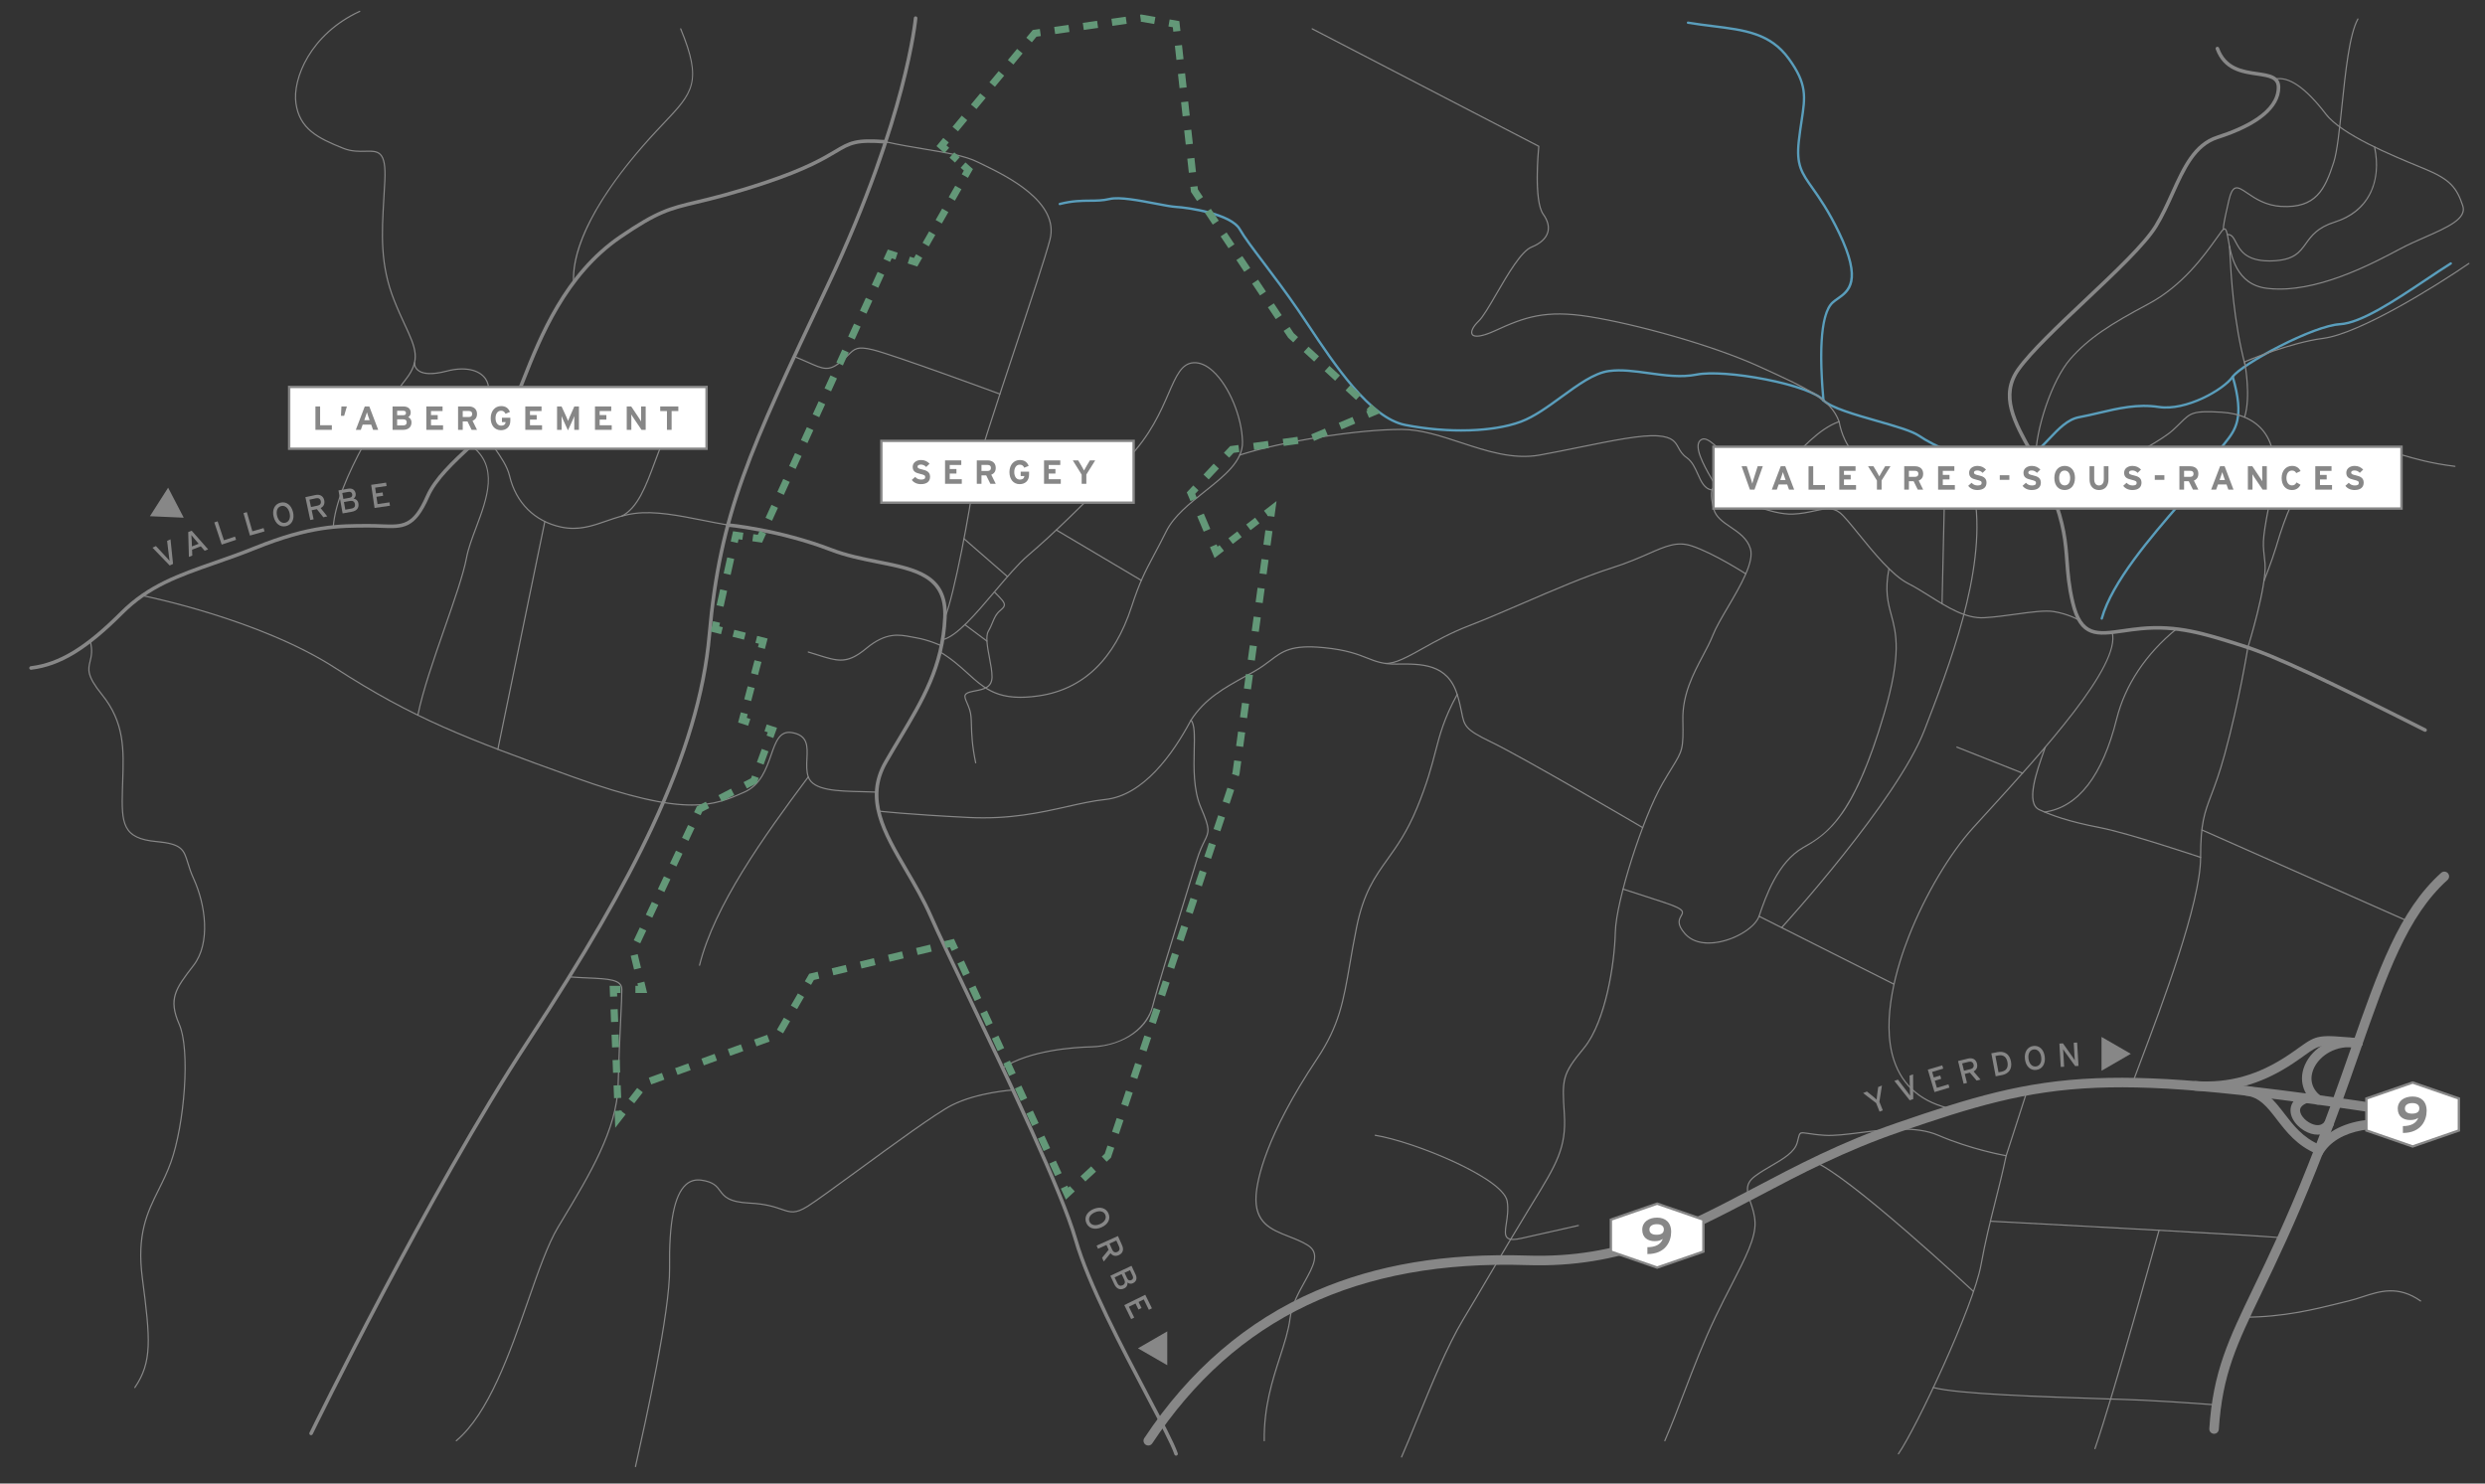 <?xml version="1.0" encoding="utf-8"?>
<!-- Generator: Adobe Illustrator 27.1.1, SVG Export Plug-In . SVG Version: 6.00 Build 0)  -->
<svg version="1.0" xmlns="http://www.w3.org/2000/svg" xmlns:xlink="http://www.w3.org/1999/xlink" x="0px" y="0px"
	 viewBox="0 0 2082 1243" style="enable-background:new 0 0 2082 1243;" xml:space="preserve">
<rect x="0" y="0" width="2082" height="1243" fill="#333333" stroke="none"/>
<style type="text/css">
	.st0{fill:#5A9EBC;}
	.st1{fill:#878787;}
	.st2{fill:none;stroke:#878787;stroke-width:8;stroke-linecap:round;stroke-linejoin:round;stroke-miterlimit:10;}
	.st3{fill:#639878;}
	.st4{fill:#FFFFFF;}
</style>
<g id="W">
	<g>
		<path class="st0" d="M1224.195,361.64c-15.188,0-31.367-1.522-47.084-4.609c-29.818-5.857-59.776-50.882-81.65-83.758
			c-3.136-4.712-6.097-9.164-8.813-13.122c-10.268-14.961-20.605-28.633-28.913-39.618c-9.046-11.964-16.192-21.414-19.9-27.947
			c-6.78-11.947-41.371-17.611-52.528-18.218c-3.897-0.212-10.201-1.422-17.5-2.823c-13.362-2.564-29.99-5.756-38.063-3.835
			c-5.71,1.36-10.974,1.397-16.547,1.436c-6.905,0.048-14.731,0.104-25.037,2.741c-0.536,0.138-1.08-0.186-1.217-0.721
			c-0.137-0.535,0.186-1.08,0.721-1.217c10.542-2.698,18.499-2.754,25.519-2.804c5.456-0.038,10.609-0.075,16.099-1.381
			c8.49-2.021,25.354,1.215,38.903,3.816c7.228,1.388,13.47,2.585,17.232,2.791c8.854,0.482,46.322,5.418,54.159,19.228
			c3.643,6.419,10.753,15.823,19.756,27.728c8.319,11.001,18.673,24.694,28.966,39.692c2.726,3.971,5.69,8.427,8.83,13.146
			c21.68,32.583,51.37,77.207,80.37,82.903c35.562,6.986,73.449,5.909,96.523-2.744c10.965-4.111,22.464-12.487,33.585-20.586
			c14.213-10.352,27.638-20.129,40.186-21.851c10.505-1.441,21.775,0.123,33.709,1.777c13.292,1.843,27.041,3.75,39.785,1.202
			c11.372-2.275,34.303-0.671,58.419,4.084c22.755,4.487,39.787,10.342,46.803,15.989c-2.688-31.314-3.277-69.571,8.176-80.119
			c1.294-1.191,2.801-2.248,4.396-3.367c8.923-6.258,20.026-14.046,0.854-53.945c-8.845-18.405-16.558-29.313-22.19-37.277
			c-9.253-13.084-13.897-19.652-11.642-40.137c0.718-6.517,1.581-12.149,2.342-17.118c3.089-20.15,4.639-30.265-10.598-51.216
			c-15.23-20.941-36.283-23.558-62.938-26.87c-6.659-0.828-13.545-1.684-20.822-2.876c-0.545-0.089-0.914-0.604-0.825-1.148
			c0.09-0.545,0.603-0.916,1.149-0.825c7.238,1.187,14.104,2.04,20.744,2.865c27.136,3.372,48.568,6.036,64.309,27.679
			c15.721,21.616,14.029,32.655,10.958,52.695c-0.759,4.949-1.618,10.559-2.331,17.034c-2.173,19.731,2.325,26.091,11.286,38.763
			c5.674,8.022,13.443,19.009,22.36,37.566c19.907,41.428,8.033,49.757-1.508,56.449c-1.539,1.08-2.993,2.1-4.188,3.201
			c-6.17,5.683-12.446,24.367-7.306,81.113c0.039,0.435-0.208,0.846-0.611,1.014c-0.404,0.168-0.868,0.055-1.15-0.28
			c-4.861-5.788-23.121-12.388-47.653-17.226c-23.88-4.708-46.506-6.31-57.64-4.085c-13.076,2.615-26.994,0.686-40.453-1.182
			c-11.793-1.635-22.93-3.18-33.162-1.777c-12.049,1.653-25.276,11.287-39.28,21.486c-11.229,8.179-22.84,16.636-34.059,20.843
			C1261.569,359.129,1243.699,361.64,1224.195,361.64z"/>
	</g>
	<g>
		<path class="st0" d="M1680.935,390.238c-0.479,0-0.964-0.01-1.453-0.031c-30.873-1.286-60.771-16.45-72.268-24.289
			c-5.821-3.969-19.988-8.019-34.986-12.307c-18.817-5.379-38.274-10.942-45.175-17.387c-0.403-0.377-0.425-1.01-0.048-1.414
			c0.376-0.404,1.011-0.424,1.413-0.048c6.548,6.116,26.636,11.859,44.359,16.926c15.158,4.333,29.475,8.426,35.563,12.578
			c11.333,7.727,40.803,22.676,71.225,23.943c15.797,0.645,26.322-10.42,36.475-21.134c8.118-8.569,15.787-16.663,25.757-18.511
			c5.649-1.047,11.328-2.382,16.82-3.673c15.939-3.746,32.421-7.617,50.079-4.903c22.69,3.486,53.65-14.314,61.13-24.91
			c7.631-10.81,67.913-43.24,90.598-44.434c17.44-0.918,46.103-20.083,71.391-36.991c7.478-4.999,14.539-9.721,20.979-13.75
			c0.47-0.293,1.085-0.151,1.378,0.317c0.293,0.468,0.151,1.085-0.317,1.378c-6.413,4.013-13.463,8.727-20.927,13.718
			c-25.503,17.052-54.408,36.378-72.397,37.325c-9.948,0.523-28.786,7.441-50.393,18.506c-19.03,9.745-35.296,20.294-38.676,25.084
			c-7.725,10.942-39.666,29.335-63.069,25.733c-17.273-2.656-33.564,1.172-49.317,4.874c-5.514,1.296-11.217,2.637-16.912,3.693
			c-9.331,1.729-16.782,9.594-24.671,17.92C1707.338,379.167,1696.849,390.238,1680.935,390.238z"/>
	</g>
	<g>
		<path class="st0" d="M1760.916,519.23c-0.089,0-0.18-0.012-0.27-0.037c-0.532-0.148-0.843-0.7-0.694-1.231
			c8.559-30.735,41.546-68.859,65.633-96.696c13.478-15.577,25.118-29.029,28.51-36.534c2.674-5.915,6.093-10.216,9.399-14.375
			c8.653-10.887,16.127-20.29,6.189-54.423c-0.154-0.53,0.15-1.085,0.681-1.239c0.531-0.157,1.085,0.151,1.239,0.68
			c10.228,35.127,2.081,45.376-6.544,56.226c-3.23,4.064-6.571,8.267-9.143,13.956c-3.512,7.769-14.68,20.676-28.82,37.018
			c-23.962,27.693-56.779,65.621-65.219,95.924C1761.755,518.94,1761.354,519.23,1760.916,519.23z"/>
	</g>
</g>
<g id="R1">
	<g>
		<path class="st1" d="M962.067,1211.128c-0.757,0-1.523-0.215-2.203-0.664c-1.843-1.219-2.349-3.7-1.13-5.543
			c37.605-56.854,85.891-98.331,143.516-123.28c51.15-22.146,109.171-31.842,177.367-29.662
			c77.515,2.491,129.53-24.907,189.756-56.625c35.832-18.871,72.884-38.384,119.87-54.535
			c61.101-21.003,105.721-34.953,166.812-37.405c57.287-2.296,129.893,4.773,267.873,26.098c2.183,0.338,3.679,2.381,3.342,4.564
			c-0.338,2.183-2.38,3.681-4.564,3.342c-137.418-21.237-209.604-28.291-266.33-26.01c-60.001,2.407-104.101,16.203-164.531,36.977
			c-46.404,15.951-83.179,35.318-118.742,54.048c-61.23,32.245-114.101,60.108-193.74,57.543
			c-141.777-4.549-244.472,44.311-313.955,149.36C964.638,1210.498,963.365,1211.128,962.067,1211.128z"/>
	</g>
	<g>
		<path class="st1" d="M1855.01,1201.295c-0.088,0-0.176-0.003-0.265-0.009c-2.204-0.144-3.875-2.047-3.73-4.252
			c3.113-47.737,15.929-74.36,37.16-118.469c12.146-25.234,27.264-56.64,45.108-101.399c14.518-36.413,25.891-68.895,35.924-97.552
			c23.687-67.651,40.8-116.529,76.044-148.308c1.64-1.478,4.169-1.351,5.649,0.292c1.479,1.641,1.349,4.17-0.292,5.649
			c-33.727,30.409-50.557,78.479-73.851,145.01c-10.061,28.732-21.463,61.3-36.043,97.871
			c-17.948,45.017-33.132,76.561-45.332,101.906c-21.52,44.706-33.373,69.332-36.386,115.521
			C1858.859,1199.671,1857.1,1201.295,1855.01,1201.295z"/>
	</g>
	<g>
		<path class="st1" d="M1942.059,969.787c-0.658,0-1.326-0.163-1.943-0.507c-1.93-1.075-2.622-3.511-1.547-5.441
			c7.19-12.905,20.758-21.465,39.234-24.753c15.113-2.688,33.152-1.628,49.491,2.909c2.129,0.592,3.375,2.797,2.784,4.925
			c-0.592,2.129-2.794,3.372-4.925,2.784c-29.931-8.313-66.882-4.79-79.597,18.029
			C1944.825,969.047,1943.463,969.787,1942.059,969.787z"/>
	</g>
	<g>
		<path class="st1" d="M1942.061,966.886c-0.518,0-1.044-0.102-1.552-0.315c-16.071-6.773-25.004-18.36-32.885-28.584
			c-8.038-10.427-14.387-18.663-26.039-20.044c-2.194-0.261-3.762-2.25-3.502-4.443c0.26-2.194,2.241-3.757,4.443-3.502
			c14.993,1.777,22.979,12.137,31.434,23.105c7.634,9.901,15.526,20.142,29.656,26.097c2.035,0.857,2.99,3.203,2.132,5.239
			C1945.104,965.967,1943.621,966.886,1942.061,966.886z"/>
	</g>
	<g>
		<path class="st1" d="M1848.409,914.114c-3.033,0-6.1-0.104-9.205-0.308c-2.204-0.145-3.874-2.05-3.729-4.254
			c0.145-2.204,2.031-3.882,4.254-3.729c27.776,1.822,52.29-5.041,77.151-21.615c3.94-2.627,6.996-4.812,9.692-6.74
			c14.695-10.509,16.076-10.723,49.256-7.556c2.199,0.209,3.812,2.162,3.602,4.361s-2.158,3.817-4.361,3.602
			c-31.158-2.972-31.157-2.972-43.843,6.1c-2.61,1.866-5.858,4.189-9.908,6.89C1897.685,906.62,1874.299,914.114,1848.409,914.114z"
			/>
	</g>
	<g>
		<path class="st1" d="M1941.736,950.677c-1.723,0-3.516-0.256-5.349-0.778c-8.092-2.307-17.02-10.273-17.333-19.124
			c-0.131-3.72,1.221-10.53,11.755-14.356c2.076-0.754,4.371,0.317,5.125,2.395c0.754,2.076-0.317,4.371-2.395,5.125
			c-4.403,1.6-6.587,3.805-6.49,6.555c0.158,4.455,5.653,10.037,11.531,11.713c4.156,1.186,7.304,0.236,9.351-2.818
			c1.229-1.835,3.716-2.327,5.55-1.095c1.835,1.23,2.325,3.715,1.095,5.55C1951.591,948.293,1946.996,950.677,1941.736,950.677z"/>
	</g>
	<g>
		<path class="st1" d="M1942.06,925.519c-0.852,0-1.71-0.271-2.437-0.83c-10.433-8.03-13.709-20.427-8.55-32.352
			c3.196-7.388,9.226-13.75,16.978-17.913c8.44-4.533,18.136-6.082,28.038-4.478c2.181,0.353,3.662,2.407,3.309,4.588
			c-0.353,2.181-2.407,3.666-4.588,3.309c-17.636-2.86-31.66,6.727-36.395,17.671c-3.743,8.652-1.524,16.976,6.087,22.835
			c1.751,1.348,2.078,3.859,0.73,5.609C1944.444,924.982,1943.259,925.519,1942.06,925.519z"/>
	</g>
</g>
<g id="R2">
	<g>
		<path class="st1" d="M260.631,1202.484c-0.221,0-0.444-0.049-0.656-0.151c-0.745-0.362-1.055-1.261-0.692-2.005
			c0.976-2.005,98.579-201.914,181.836-328.641c47.336-72.052,80.408-129.179,104.079-179.784
			c27.835-59.506,43.414-111.815,47.627-159.915c8.994-102.68,33.557-154.565,99.202-293.232
			c34.169-72.177,52.361-129.154,61.605-164.241c10.016-38.016,11.977-59.236,11.996-59.446c0.073-0.825,0.806-1.433,1.626-1.362
			c0.825,0.073,1.435,0.801,1.362,1.626c-0.019,0.211-1.99,21.61-12.054,59.837c-9.275,35.23-27.53,92.431-61.823,164.869
			c-65.478,138.313-89.979,190.066-98.925,292.21c-4.244,48.456-19.912,101.095-47.898,160.925
			c-23.734,50.738-56.873,107.985-104.29,180.159c-83.15,126.565-180.67,326.305-181.646,328.307
			C261.721,1202.175,261.187,1202.484,260.631,1202.484z"/>
	</g>
	<g>
		<path class="st1" d="M26.006,561.178c-0.746,0-1.392-0.555-1.486-1.314c-0.103-0.822,0.48-1.572,1.302-1.674
			c23.821-2.978,45.579-16.232,75.099-45.752c22.806-22.806,48.513-31.791,78.28-42.194c10.776-3.766,21.919-7.661,33.945-12.51
			c46.45-18.729,70.47-18.729,95.9-18.729c3.868,0,7.45,0.14,10.611,0.264c18.002,0.705,26.211,1.026,37.175-23.947
			c6.573-14.971,21.646-28.991,37.603-43.833c16.593-15.435,33.752-31.395,40.586-48.48c0.76-1.9,1.544-3.879,2.355-5.928
			c13.883-35.047,34.863-88.012,81.614-119.887c31.449-21.442,41.69-23.886,64.129-29.242c12.656-3.02,29.988-7.157,57.65-16.377
			c33.766-11.255,48.503-20.018,58.255-25.816c12.469-7.414,17.631-10.483,43.126-8.431c0.826,0.066,1.441,0.79,1.375,1.615
			s-0.787,1.442-1.615,1.375c-24.545-1.975-29.122,0.747-41.353,8.02c-9.863,5.864-24.767,14.726-58.839,26.083
			c-27.786,9.262-45.192,13.417-57.902,16.45c-22.734,5.425-32.144,7.671-63.135,28.802
			c-45.991,31.357-66.767,83.806-80.515,118.513c-0.813,2.052-1.598,4.035-2.359,5.938c-7.084,17.71-24.493,33.903-41.329,49.563
			c-15.724,14.625-30.576,28.44-36.899,42.843c-11.786,26.846-21.824,26.452-40.04,25.739c-3.133-0.123-6.684-0.262-10.493-0.262
			c-25.131,0-48.868,0-94.778,18.512c-12.092,4.876-23.269,8.782-34.077,12.56c-30.632,10.706-54.828,19.162-77.149,41.483
			c-30.037,30.037-52.301,43.54-76.848,46.607C26.131,561.174,26.068,561.178,26.006,561.178z"/>
	</g>
	<g>
		<path class="st2" d="M839.372,290.047"/>
	</g>
	<g>
		<path class="st1" d="M985.36,1219.616c-0.623,0-1.205-0.391-1.418-1.013c-2.91-8.464-12.348-26.375-24.298-49.051
			c-20.83-39.526-49.357-93.66-59.892-130.531c-11.523-40.33-56.542-134.376-89.415-203.046
			c-13.709-28.641-25.55-53.375-31.925-67.884c-5.924-13.482-13.26-26.032-20.354-38.169
			c-18.989-32.485-35.389-60.541-17.327-92.038c3.973-6.929,7.916-13.524,11.728-19.904c19.259-32.224,35.892-60.053,37.746-100.826
			c1.529-33.641-23.328-38.589-54.798-44.854c-13.04-2.596-26.523-5.28-39.58-10.286c-43.963-16.853-85.729-20.615-86.146-20.651
			c-0.826-0.072-1.437-0.798-1.366-1.624c0.072-0.825,0.795-1.43,1.624-1.366c0.421,0.037,42.587,3.829,86.962,20.839
			c12.818,4.914,26.175,7.572,39.092,10.144c31.581,6.287,58.855,11.716,57.209,47.932c-1.888,41.528-18.7,69.658-38.167,102.23
			c-3.806,6.367-7.741,12.951-11.701,19.856c-17.198,29.99-1.205,57.351,17.314,89.031c7.138,12.21,14.518,24.836,20.512,38.477
			c6.355,14.465,18.186,39.179,31.884,67.795c32.918,68.767,78.001,162.945,89.593,203.518
			c10.449,36.572,38.893,90.547,59.662,129.957c12.01,22.79,21.496,40.791,24.481,49.475c0.27,0.783-0.147,1.637-0.931,1.906
			C985.687,1219.59,985.522,1219.616,985.36,1219.616z"/>
	</g>
	<g>
		<path class="st1" d="M2031.826,613.184c-0.228,0-0.457-0.052-0.674-0.161c-80.81-40.714-124.361-61.688-153.303-70.768
			l-2.987-0.938c-28.444-8.938-50.907-15.996-80.864-13.172c-5.348,0.505-10.201,1.204-14.895,1.88
			c-22.169,3.196-36.821,5.306-43.984-24.875c-3.285-13.847-4.075-24.479-4.839-34.761c-1.176-15.83-2.286-30.782-12.221-55.971
			c-4.833-12.256-11.139-23.5-17.235-34.374c-14.658-26.141-27.316-48.716-10.932-71.568c10.776-15.031,33.858-36.811,56.182-57.874
			c24.451-23.072,49.735-46.93,58.904-61.906c5.375-8.78,9.703-18.325,13.889-27.555c9.595-21.159,18.656-41.144,38.447-47.492
			c22.896-7.345,50.189-20.333,50.189-40.497c0-7.079-5.98-8.284-16.55-9.805c-12.479-1.795-28.01-4.03-34.592-22.161
			c-0.282-0.779,0.119-1.639,0.898-1.922c0.78-0.281,1.639,0.12,1.922,0.898c5.968,16.441,19.903,18.446,32.198,20.215
			c9.834,1.415,19.123,2.751,19.123,12.774c0,17.393-18.076,32.384-52.273,43.354c-18.523,5.942-27.319,25.339-36.631,45.875
			c-4.223,9.314-8.59,18.944-14.062,27.883c-9.378,15.317-34.81,39.314-59.404,62.521c-22.219,20.966-45.194,42.645-55.803,57.44
			c-15.272,21.301-3.046,43.105,11.11,68.353c6.146,10.961,12.502,22.295,17.41,34.741c10.102,25.613,11.229,40.786,12.422,56.85
			c0.755,10.165,1.535,20.676,4.767,34.291c6.528,27.512,18.644,25.768,40.637,22.598c4.509-0.649,9.62-1.386,15.041-1.897
			c30.549-2.885,53.276,4.257,82.045,13.296l2.986,0.938c29.139,9.142,72.796,30.163,153.754,70.952
			c0.74,0.373,1.037,1.274,0.665,2.014C2032.903,612.882,2032.375,613.184,2031.826,613.184z"/>
	</g>
</g>
<g id="R3">
	<g>
		<path class="st1" d="M791.703,517.723c-0.068,0-0.136-0.014-0.202-0.042c-0.252-0.112-0.367-0.407-0.255-0.66
			c7.529-17.035,21.846-94.139,23.706-112.734c1.038-10.378,18.644-63.352,35.671-114.582c12.69-38.181,24.676-74.244,28.554-88.981
			c8.249-31.345-36.771-53.123-55.996-62.422c-1.633-0.79-3.093-1.496-4.337-2.118c-10.235-5.118-25.836-7.711-43.9-10.713
			c-10.648-1.77-21.659-3.6-33.021-6.16c-0.27-0.061-0.438-0.328-0.378-0.598s0.328-0.438,0.598-0.378
			c11.333,2.554,22.33,4.382,32.965,6.149c18.144,3.016,33.813,5.62,44.183,10.805c1.241,0.621,2.697,1.325,4.326,2.113
			c19.446,9.407,64.986,31.436,56.527,63.577c-3.886,14.768-15.877,50.846-28.572,89.042
			c-17.009,51.178-34.598,104.098-35.625,114.366c-1.863,18.633-16.227,95.935-23.786,113.039
			C792.078,517.612,791.895,517.723,791.703,517.723z"/>
	</g>
	<g>
		<path class="st1" d="M854.93,584.726c-22.223,0-32.229-9.072-44.349-20.059c-6.296-5.708-13.433-12.177-23.198-18.001
			c-0.237-0.141-0.314-0.448-0.173-0.686c0.141-0.237,0.449-0.314,0.685-0.173c9.852,5.875,17.027,12.38,23.358,18.119
			c14.416,13.068,25.803,23.39,58.907,18.598c37.049-5.362,63.104-30.374,77.44-74.339c6.819-20.913,11.311-29.352,18.75-43.334
			c2.94-5.524,6.272-11.787,10.39-20.022c6.423-12.846,19.597-23.326,32.337-33.459c16.309-12.972,31.712-25.225,31.422-40.987
			c-0.382-20.738-11.108-46.601-24.42-58.877c-5.451-5.028-10.861-7.412-16.077-7.085c-9.712,0.607-13.998,10.471-20.484,25.401
			c-6.463,14.875-15.315,35.248-34.248,54.823c-38.297,39.595-62.511,63.075-83.575,81.041
			c-8.221,7.012-17.705,18.213-27.745,30.073c-15.887,18.764-32.314,38.167-44.111,40.687c-0.272,0.058-0.536-0.114-0.593-0.384
			c-0.058-0.27,0.114-0.536,0.384-0.593c11.464-2.448,27.779-21.719,43.557-40.355c10.067-11.891,19.577-23.123,27.859-30.188
			c21.039-17.944,45.232-41.405,83.505-80.976c18.807-19.445,27.617-39.721,34.049-54.526c6.396-14.72,11.017-25.355,21.339-26
			c5.5-0.343,11.158,2.128,16.818,7.348c13.487,12.439,24.355,38.616,24.742,59.594c0.299,16.256-15.292,28.658-31.799,41.788
			c-12.655,10.067-25.741,20.476-32.065,33.125c-4.124,8.247-7.459,14.515-10.402,20.045c-7.415,13.934-11.89,22.344-18.682,43.174
			c-14.465,44.358-40.791,69.598-78.248,75.019C864.58,584.343,859.497,584.726,854.93,584.726z"/>
	</g>
	<g>
		<path class="st1" d="M704.408,553.581c-5.585,0-11.492-1.855-19.546-4.386c-2.394-0.752-4.978-1.564-7.801-2.403
			c-0.265-0.079-0.416-0.357-0.337-0.622c0.079-0.264,0.353-0.417,0.622-0.337c2.829,0.841,5.417,1.654,7.815,2.408
			c17.346,5.45,24.526,7.705,40.455-5.478c16.575-13.717,27.932-11.547,37.953-9.634c1.219,0.233,2.429,0.464,3.636,0.666
			c11.28,1.888,21.694,6.781,21.798,6.83c0.25,0.118,0.356,0.416,0.238,0.666c-0.118,0.25-0.416,0.356-0.666,0.238
			c-0.103-0.048-10.396-4.883-21.535-6.747c-1.215-0.204-2.432-0.436-3.659-0.67c-10.282-1.964-20.916-3.995-37.127,9.422
			C717.34,550.911,711.105,553.581,704.408,553.581z"/>
	</g>
	<g>
		<path class="st1" d="M817.438,639.61c-0.232,0-0.44-0.162-0.489-0.398c-3.103-14.891-3.371-24.541-3.567-31.587
			c-0.149-5.351-0.257-9.218-1.472-12.94c-0.725-2.22-1.533-4.087-2.246-5.734c-1.296-2.994-2.232-5.156-1.434-6.873
			c0.532-1.145,1.807-1.985,4.011-2.647c1.524-0.457,3.187-0.779,4.948-1.121c6.554-1.27,13.33-2.583,13.466-11.042
			c0.07-4.351-1.049-10.243-2.132-15.941c-1.711-9.005-3.48-18.317-0.867-22.75c1.511-2.562,2.476-4.896,3.408-7.154
			c1.61-3.895,3-7.259,6.628-10.303c2.106-1.766,3.258-2.971,3.315-4.277c0.092-2.092-2.611-4.893-8.241-10.525
			c-0.195-0.195-0.195-0.512,0-0.707s0.512-0.195,0.707,0c5.997,5.999,8.644,8.757,8.533,11.276c-0.074,1.676-1.347,3.05-3.672,5
			c-3.44,2.886-4.787,6.145-6.347,9.918c-0.902,2.183-1.924,4.657-3.471,7.28c-2.422,4.108-0.689,13.232,0.988,22.055
			c1.092,5.748,2.222,11.691,2.15,16.144c-0.149,9.271-7.654,10.725-14.276,12.008c-1.736,0.336-3.375,0.654-4.852,1.097
			c-1.911,0.573-2.988,1.244-3.392,2.111c-0.609,1.309,0.252,3.299,1.444,6.054c0.722,1.667,1.54,3.557,2.279,5.821
			c1.261,3.861,1.37,7.788,1.521,13.223c0.195,7.008,0.462,16.607,3.546,31.412c0.057,0.27-0.117,0.535-0.387,0.591
			C817.506,639.607,817.472,639.61,817.438,639.61z"/>
	</g>
	<g>
		<path class="st1" d="M826.887,537.659c-0.104,0-0.209-0.032-0.298-0.099l-18.454-13.773c-0.222-0.166-0.267-0.479-0.102-0.7
			c0.166-0.222,0.48-0.268,0.7-0.102l18.454,13.773c0.222,0.166,0.267,0.479,0.102,0.7
			C827.19,537.589,827.04,537.659,826.887,537.659z"/>
	</g>
	<g>
		<path class="st1" d="M579.688,675.002c-20.916,0.001-50.717-5.92-99.854-23.609c-90.707-32.655-133.577-48.879-199.235-91.294
			c-63.708-41.155-160.45-60.399-161.419-60.589c-0.271-0.053-0.448-0.315-0.395-0.586c0.053-0.271,0.315-0.451,0.586-0.395
			c0.972,0.19,97.902,19.472,161.771,60.73c65.566,42.355,108.398,58.565,199.031,91.193c94.998,34.2,117.362,24.272,143.257,12.778
			c13.455-5.973,18.064-19.162,22.131-30.799c3.913-11.195,7.298-20.869,17.903-19.128c14.067,2.302,13.603,12.028,13.11,22.325
			c-0.247,5.169-0.502,10.514,1.102,15.131c3.868,11.132,24.396,11.593,44.248,12.039c4.197,0.094,8.536,0.191,12.638,0.391
			c0.275,0.013,0.488,0.247,0.475,0.523s-0.264,0.517-0.523,0.475c-4.089-0.197-8.421-0.295-12.612-0.389
			c-20.193-0.454-41.075-0.923-45.17-12.711c-1.667-4.8-1.408-10.243-1.156-15.507c0.491-10.266,0.914-19.132-12.272-21.29
			c-9.784-1.599-12.878,7.258-16.798,18.472c-1.974,5.647-4.21,12.048-7.63,17.673c-3.94,6.482-8.86,10.967-15.04,13.71
			C611.186,669.759,599.371,675.002,579.688,675.002z"/>
	</g>
	<g>
		<path class="st1" d="M279.234,442.053c-0.011,0-0.022,0-0.033-0.001c-0.276-0.018-0.484-0.256-0.466-0.532
			c2.567-38.988,45.407-104.394,60.721-123.808c12.799-16.225,8.272-25.996-0.748-45.463c-2.71-5.851-5.783-12.482-8.938-20.437
			c-11.959-30.157-10.436-55.874-8.672-85.65c0.285-4.806,0.579-9.774,0.827-14.896c0.569-11.748-0.537-18.377-3.583-21.496
			c-2.713-2.778-6.892-2.67-12.185-2.542c-5.235,0.132-11.753,0.294-18.765-2.511c-21.483-8.593-36.925-16.366-39.963-38.247
			c-2.848-20.505,11.947-58.083,53.758-77.427c0.251-0.116,0.548-0.007,0.664,0.244c0.116,0.25,0.007,0.548-0.244,0.664
			c-41.347,19.13-55.993,56.183-53.188,76.382c2.965,21.347,18.177,28.989,39.344,37.456c6.821,2.729,12.955,2.575,18.369,2.44
			c5.535-0.141,9.907-0.248,12.925,2.842c3.257,3.334,4.45,10.194,3.867,22.243c-0.248,5.126-0.542,10.098-0.827,14.906
			c-1.757,29.658-3.274,55.271,8.604,85.222c3.144,7.929,6.21,14.546,8.915,20.385c9.191,19.838,13.805,29.796,0.625,46.503
			c-15.263,19.349-57.957,84.502-60.508,123.254C279.715,441.851,279.496,442.053,279.234,442.053z"/>
	</g>
	<g>
		<path class="st1" d="M382.31,1207.628c-0.143,0-0.284-0.061-0.383-0.178c-0.178-0.211-0.151-0.526,0.06-0.705
			c27.026-22.762,44.495-72.756,59.907-116.864c8.568-24.522,16.662-47.685,25.173-61.87c1.257-2.097,2.522-4.198,3.791-6.306
			c22.391-37.202,45.543-75.67,46.522-112.4c0.579-21.688,1.495-41.136,2.164-55.335c0.553-11.747,0.953-20.235,0.953-24.978
			c0-7.858-11.051-8.356-27.778-9.109c-4.766-0.214-10.168-0.457-15.816-0.907c-0.275-0.021-0.481-0.263-0.459-0.538
			s0.272-0.472,0.538-0.458c5.631,0.448,11.024,0.69,15.783,0.904c17.302,0.779,28.733,1.294,28.733,10.108
			c0,4.766-0.4,13.264-0.954,25.024c-0.669,14.195-1.584,33.636-2.163,55.315c-0.986,36.993-24.208,75.576-46.666,112.889
			c-1.268,2.107-2.533,4.209-3.79,6.304c-8.458,14.099-16.535,37.214-25.086,61.686c-15.455,44.23-32.971,94.362-60.207,117.301
			C382.538,1207.589,382.423,1207.628,382.31,1207.628z"/>
	</g>
	<g>
		<path class="st1" d="M532.425,1229.268c-0.036,0-0.072-0.004-0.109-0.012c-0.27-0.061-0.439-0.327-0.38-0.597l1.054-4.722
			c6.923-30.961,27.992-125.178,27.503-161.381c-0.522-38.631,4.041-61.671,13.949-70.438c3.646-3.226,8.059-4.515,13.109-3.822
			c10.463,1.426,13.334,5.321,16.111,9.088c3.363,4.562,6.841,9.278,24.361,10.127c13.71,0.663,21.364,3.304,26.953,5.232
			c7.526,2.597,11.305,3.901,21.583-2.56c6.95-4.369,23.035-16.143,41.659-29.775c29.316-21.46,65.802-48.167,79.141-54.915
			c21.409-10.829,50.984-12.702,51.281-12.72c0.29-0.025,0.512,0.194,0.529,0.47s-0.194,0.512-0.469,0.528
			c-0.294,0.018-29.667,1.88-50.889,12.614c-13.266,6.71-49.714,33.391-79.001,54.829c-18.64,13.645-34.737,25.428-41.717,29.814
			c-10.683,6.717-14.86,5.273-22.441,2.659c-5.532-1.909-13.107-4.522-26.675-5.18c-17.994-0.87-21.615-5.782-25.117-10.531
			c-2.776-3.766-5.398-7.321-15.441-8.691c-4.754-0.649-8.894,0.557-12.312,3.581c-9.677,8.562-14.13,31.354-13.612,69.676
			c0.491,36.32-20.597,130.624-27.527,161.613l-1.054,4.72C532.861,1229.109,532.654,1229.268,532.425,1229.268z"/>
	</g>
	<g>
		<path class="st1" d="M839.995,895.272c-0.164,0-0.323-0.08-0.419-0.227c-0.151-0.231-0.085-0.541,0.146-0.692
			c22.84-14.893,59.771-17.367,74.588-17.74c29.247-0.735,46.854-17.822,50.835-33.387c3.933-15.375,16.193-54.984,26.044-86.812
			c4.512-14.578,8.409-27.168,10.841-35.274c2.443-8.145,4.858-13.029,6.621-16.596c3.883-7.854,4.805-9.722-2.965-27.733
			c-6.438-14.923-6-33.556-5.648-48.527c0.252-10.72,0.471-20.054-2.129-23.987c-15.26,28.479-40.004,62.756-71.824,66.062
			c-10.028,1.042-20.53,3.401-31.65,5.899c-22.733,5.107-48.499,10.9-83.101,9.166c-51.366-2.568-75.047-5.31-75.28-5.337
			c-0.274-0.032-0.471-0.281-0.438-0.556c0.032-0.273,0.283-0.466,0.555-0.438c0.233,0.028,23.888,2.766,75.214,5.333
			c34.465,1.721,60.161-4.05,82.832-9.144c11.149-2.505,21.68-4.871,31.766-5.918c31.639-3.287,56.297-37.828,71.412-66.225
			c0.077-0.145,0.221-0.243,0.384-0.262c0.163-0.018,0.326,0.043,0.434,0.167c3.331,3.807,3.108,13.275,2.827,25.263
			c-0.35,14.874-0.785,33.386,5.566,48.107c7.954,18.438,6.892,20.584,2.943,28.573c-1.747,3.535-4.14,8.376-6.559,16.439
			c-2.433,8.11-6.331,20.703-10.844,35.283c-9.848,31.816-22.104,71.413-26.03,86.764c-2.655,10.379-9.668,19.151-20.28,25.369
			c-9.04,5.297-20.521,8.493-31.499,8.77c-14.732,0.37-51.441,2.825-74.067,17.578C840.183,895.246,840.088,895.272,839.995,895.272
			z"/>
	</g>
	<g>
		<path class="st1" d="M1174.259,1221.229c-0.067,0-0.136-0.014-0.201-0.042c-0.253-0.111-0.368-0.406-0.257-0.659
			c3.984-9.055,8.46-19.99,13.199-31.568c11.895-29.062,25.377-62.002,38.369-83.506c7.827-12.956,14.976-25.121,22.543-38.001
			c9.938-16.916,20.216-34.407,32.767-54.91l2.669-4.355c20.225-32.98,28.596-46.632,26.799-74.724
			c-1.881-29.392-2.122-33.168,16.455-55.59c10.14-12.238,16.308-32.234,19.695-46.854c3.762-16.229,6.224-35.018,6.587-50.258
			c0.61-25.67,22.852-95.585,39.663-124.683c3.142-5.438,5.751-9.674,7.847-13.077c8.839-14.349,9.561-15.521,9.056-39.617
			c-0.452-21.602,8.739-38.952,16.85-54.26c3.184-6.01,6.19-11.687,8.326-17.112c2.526-6.42,7.449-14.801,12.662-23.674
			c10.364-17.642,22.111-37.637,18.76-48.53c-2.589-8.411-9.586-13.161-16.353-17.753c-6.482-4.4-12.605-8.556-14.391-15.568
			c-1.814-7.127-3.249-16.13,0.221-18.541c1.747-1.214,4.432-0.584,7.976,1.869c10.849,7.51,40.562,21.142,58.607,20.403
			c7.01-0.284,12.827-1.549,17.959-2.665c8.523-1.854,15.258-3.318,21.555,1.486c3.505,2.675,9.252,9.766,15.908,17.977
			c11.861,14.634,28.106,34.676,41.389,41.399c6.057,3.065,12.269,6.963,18.277,10.732c14.733,9.244,29.977,18.796,45.246,17.902
			c8.776-0.517,17.858-1.768,26.641-2.979c12.583-1.735,24.471-3.373,31.871-2.139c12.241,2.041,21.187,7.119,21.275,7.17
			c0.239,0.138,0.322,0.443,0.185,0.683c-0.138,0.238-0.444,0.322-0.683,0.185c-0.087-0.05-8.887-5.042-20.941-7.051
			c-7.257-1.21-19.066,0.419-31.57,2.143c-8.802,1.213-17.903,2.467-26.719,2.986c-15.6,0.922-30.971-8.727-45.837-18.053
			c-5.988-3.757-12.182-7.643-18.196-10.687c-13.474-6.82-29.133-26.139-41.715-41.662c-6.615-8.161-12.328-15.209-15.738-17.811
			c-5.926-4.523-12.139-3.173-20.734-1.304c-5.172,1.125-11.034,2.399-18.131,2.687c-18.299,0.75-48.274-13.003-59.217-20.58
			c-3.124-2.163-5.488-2.809-6.837-1.87c-2.306,1.602-2.24,7.971,0.178,17.472c1.691,6.645,7.662,10.697,13.983,14.987
			c6.91,4.69,14.055,9.54,16.746,18.287c3.481,11.314-8.384,31.511-18.853,49.331c-5.192,8.838-10.097,17.186-12.595,23.534
			c-2.155,5.478-5.175,11.178-8.373,17.214c-8.053,15.2-17.18,32.429-16.732,53.771c0.511,24.391-0.223,25.582-9.204,40.163
			c-2.093,3.397-4.697,7.627-7.833,13.053c-16.755,29-38.921,98.648-39.528,124.206c-0.648,27.203-8.243,75.678-26.513,97.727
			c-18.323,22.115-18.085,25.847-16.227,54.887c1.816,28.408-6.603,42.139-26.944,75.312l-2.668,4.354
			c-12.547,20.495-22.821,37.983-32.759,54.896c-7.568,12.882-14.718,25.05-22.549,38.012
			c-12.951,21.438-26.418,54.339-38.299,83.367c-4.742,11.584-9.221,22.526-13.209,31.592
			C1174.634,1221.117,1174.451,1221.229,1174.259,1221.229z"/>
	</g>
	<g>
		<path class="st1" d="M1376.295,693.931c-0.087,0-0.174-0.022-0.254-0.069c-0.987-0.581-99.041-58.282-127.33-71.911
			c-21.703-10.456-22.325-13.573-24.64-25.171c-0.761-3.81-1.707-8.551-3.67-14.805c-8.042-25.611-29.705-25.338-50.652-25.071
			c-11.167,0.131-17.376-2.302-24.537-5.132c-7.682-3.035-17.24-6.812-36.293-8.65c-26.778-2.583-34.062,2.942-44.148,10.588
			c-3.736,2.833-7.972,6.044-13.705,9.265c-2.429,1.364-4.82,2.683-7.17,3.979c-18.228,10.053-33.97,18.736-45.643,36.692
			c-0.151,0.231-0.46,0.297-0.692,0.147c-0.231-0.151-0.297-0.46-0.147-0.692c11.809-18.167,27.653-26.905,45.999-37.023
			c2.347-1.295,4.735-2.612,7.162-3.975c5.675-3.187,9.881-6.376,13.591-9.19c10.266-7.783,17.683-13.408,44.849-10.787
			c19.193,1.852,28.825,5.657,36.564,8.715c7.354,2.905,13.149,5.184,24.158,5.062c21.318-0.271,43.354-0.549,51.617,25.771
			c1.98,6.306,2.933,11.076,3.697,14.909c2.294,11.495,2.839,14.227,24.093,24.466c28.327,13.647,126.417,71.369,127.404,71.951
			c0.237,0.14,0.317,0.446,0.177,0.685C1376.633,693.843,1376.466,693.931,1376.295,693.931z"/>
	</g>
	<g>
		<path class="st1" d="M1161.317,556.368c-0.247,0-0.491-0.005-0.735-0.015c-0.275-0.011-0.49-0.244-0.479-0.52
			c0.012-0.276,0.246-0.512,0.521-0.479c8.212,0.337,18.402-5.372,31.317-12.597c10.4-5.817,23.343-13.058,38.692-18.961
			c13.106-5.041,28.363-11.617,44.517-18.58c26.123-11.26,53.136-22.903,75.311-29.935c12.746-4.041,22.625-8.371,30.563-11.849
			c14.531-6.367,24.128-10.571,36.365-6.558c18.547,6.086,45.294,23.326,45.562,23.499c0.232,0.15,0.298,0.46,0.148,0.691
			c-0.15,0.233-0.46,0.297-0.691,0.148c-0.268-0.173-26.907-17.343-45.331-23.389c-11.872-3.897-20.824,0.025-35.651,6.523
			c-7.96,3.488-17.866,7.829-30.662,11.886c-22.128,7.017-49.117,18.65-75.218,29.9c-16.162,6.966-31.428,13.546-44.553,18.595
			c-15.283,5.878-27.651,12.796-38.563,18.901C1179.75,550.722,1169.658,556.367,1161.317,556.368z"/>
	</g>
	<g>
		<path class="st1" d="M1434.387,411.005c-0.021,0-0.041-0.001-0.062-0.004c-6.593-0.809-9.351-6.973-12.271-13.498
			c-2.317-5.18-4.714-10.536-9.183-13.656c-3.884-2.711-5.593-5.822-7.1-8.567c-2.554-4.648-4.759-8.663-16.615-9.575
			c-13.705-1.054-37.767,3.837-65.633,9.5c-10.888,2.213-22.146,4.501-33.355,6.539c-22.333,4.059-44.74-3.319-66.412-10.454
			c-17.196-5.661-33.439-11.008-49.498-11.008c-36.812,0-100.084,10.021-135.401,21.445c-0.263,0.086-0.545-0.059-0.629-0.322
			c-0.085-0.263,0.059-0.544,0.322-0.629c35.396-11.45,98.812-21.494,135.708-21.494c16.219,0,32.536,5.372,49.811,11.059
			c21.554,7.095,43.846,14.435,65.92,10.419c11.2-2.035,22.453-4.322,33.336-6.534c27.94-5.679,52.075-10.583,65.908-9.518
			c12.396,0.954,14.834,5.392,17.415,10.09c1.526,2.778,3.104,5.651,6.796,8.229c4.696,3.279,7.15,8.764,9.523,14.067
			c2.801,6.261,5.446,12.174,11.479,12.915c0.274,0.033,0.47,0.283,0.436,0.557C1434.851,410.82,1434.636,411.005,1434.387,411.005z
			"/>
	</g>
	<g>
		<path class="st1" d="M1535.359,427.16c-0.147,0-0.295-0.065-0.394-0.191c-0.17-0.217-0.133-0.531,0.085-0.702
			c13.469-10.575,49.33-8.949,78.148-7.643c10.062,0.456,19.563,0.888,26.469,0.682c14.645-0.434,28.8-5.762,42.489-10.915
			c10.745-4.044,20.894-7.864,30.854-9.239c0.27-0.04,0.525,0.152,0.563,0.427c0.038,0.273-0.153,0.526-0.427,0.563
			c-9.849,1.36-19.947,5.161-30.638,9.185c-13.767,5.182-28.002,10.54-42.812,10.979c-6.944,0.204-16.463-0.227-26.544-0.683
			c-28.647-1.299-64.308-2.915-77.485,7.43C1535.576,427.125,1535.468,427.16,1535.359,427.16z"/>
	</g>
	<g>
		<path class="st1" d="M1475.863,408.928c-6.701,0.001-16.547-10.945-26.106-21.573c-9.125-10.146-18.557-20.635-23.273-18.924
			c-1.449,0.527-2.396,1.461-2.896,2.854c-2.521,7.041,7.286,23.607,13.146,33.504c0.594,1.002,1.153,1.948,1.664,2.821
			c0.14,0.238,0.06,0.544-0.18,0.684c-0.238,0.139-0.545,0.059-0.684-0.179c-0.51-0.873-1.068-1.816-1.661-2.816
			c-6.334-10.699-15.905-26.868-13.227-34.351c0.597-1.667,1.772-2.831,3.495-3.457c5.341-1.946,14.58,8.324,24.359,19.194
			c10.096,11.225,21.539,23.94,27.415,20.739c4.252-2.319,10.393-9.146,17.503-17.052c12.613-14.024,28.281-31.444,44.766-37.414
			c-6.975-18.205-25.006-26.454-64.114-44.348l-1.799-0.823c-40.177-18.386-104.084-35.775-142.657-41.966
			c-36.841-5.913-54.255,0.446-78.554,11.623c-10.84,4.985-17.935,6.072-19.976,3.061c-1.666-2.459,0.465-7.094,5.427-11.808
			c3.531-3.354,8.736-12.301,14.764-22.659c9.812-16.863,20.933-35.977,29.714-39.489c7.247-2.899,11.844-7.066,13.294-12.05
			c1.296-4.452,0.01-9.541-3.718-14.718c-8.12-11.279-4.303-52.42-3.856-56.919l-189.572-98.278
			c-0.245-0.127-0.341-0.429-0.214-0.674c0.129-0.246,0.43-0.34,0.675-0.214l189.873,98.435c0.182,0.094,0.288,0.291,0.267,0.495
			c-0.046,0.451-4.55,45.196,3.641,56.572c3.913,5.436,5.25,10.824,3.866,15.582c-1.54,5.291-6.341,9.682-13.884,12.7
			c-8.461,3.384-19.972,23.167-29.221,39.063c-6.065,10.425-11.305,19.428-14.938,22.881c-4.448,4.226-6.623,8.552-5.288,10.522
			c0.63,0.932,3.843,3.439,18.729-3.408c24.471-11.256,42.01-17.66,79.13-11.702c38.64,6.201,102.661,23.624,142.915,42.044
			l1.799,0.823c39.705,18.167,57.827,26.459,64.814,45.385c0.047,0.126,0.041,0.266-0.017,0.387
			c-0.058,0.122-0.161,0.215-0.288,0.259c-16.418,5.716-32.174,23.233-44.833,37.309c-7.173,7.974-13.366,14.861-17.769,17.262
			C1477.614,408.729,1476.767,408.928,1475.863,408.928z"/>
	</g>
	<g>
		<path class="st1" d="M1587.92,418.728c-0.23,0-0.438-0.161-0.488-0.396c-1.846-8.677-9.1-14.637-17.5-21.537
			c-11.884-9.763-25.354-20.828-29.591-43.442c-0.051-0.271,0.128-0.533,0.399-0.583c0.267-0.05,0.532,0.126,0.583,0.399
			c4.171,22.257,17.491,33.2,29.243,42.854c8.545,7.02,15.925,13.082,17.844,22.102c0.058,0.27-0.115,0.536-0.385,0.593
			C1587.99,418.725,1587.955,418.728,1587.92,418.728z"/>
	</g>
	<g>
		<path class="st1" d="M1636.547,929.893c-0.033,0-0.065-0.003-0.099-0.01c-25.917-5.18-42.789-19.144-50.146-41.503
			c-11.282-34.287,3.017-79.954,12.545-104.124c13.627-34.567,34.324-69.499,54.014-91.161c3.382-3.721,6.884-7.56,10.473-11.492
			c47.861-52.455,113.41-124.294,105.808-151.695c-0.074-0.266,0.082-0.542,0.348-0.616c0.27-0.073,0.542,0.083,0.615,0.348
			c7.752,27.934-58.013,100.01-106.032,152.637c-3.588,3.933-7.09,7.771-10.471,11.49c-19.614,21.579-40.238,56.394-53.823,90.856
			c-9.479,24.044-23.71,69.456-12.525,103.444c7.236,21.992,23.854,35.73,49.392,40.835c0.271,0.054,0.446,0.317,0.393,0.588
			C1636.988,929.729,1636.78,929.893,1636.547,929.893z"/>
	</g>
	<g>
		<path class="st1" d="M1705.392,385.644c-0.276,0-0.5-0.224-0.5-0.5c-0.002-26.239,14.199-67.353,29.221-84.601
			c15.553-17.856,34.253-29.579,65.478-46.232c28.632-15.27,46.448-40.123,57.093-54.972c1.594-2.223,2.97-4.143,4.235-5.831
			c1.289-1.719,2.272-2.385,3.205-2.163c1.705,0.409,2.289,3.755,3.258,9.3c2.277,13.038,6.516,37.305,31.884,40.433
			c40.203,4.952,88.127-20.604,111.159-32.888c6.666-3.556,13.889-6.734,20.874-9.807c18.814-8.279,35.063-15.429,31.596-25.831
			c-4.987-14.963-10.46-21.812-31.258-30.443c-1.512-0.627-3.159-1.305-4.92-2.03c-22.771-9.369-65.158-26.807-78.496-44.249
			c-16.687-21.821-30.824-31.606-41.996-29.088c-0.272,0.063-0.537-0.109-0.598-0.378c-0.062-0.27,0.108-0.537,0.377-0.598
			c11.593-2.61,26.065,7.297,43.012,29.457c13.173,17.227,55.397,34.599,78.081,43.931c1.763,0.725,3.41,1.403,4.923,2.031
			c21.156,8.78,26.729,15.768,31.824,31.05c3.755,11.267-12.88,18.586-32.143,27.062c-6.968,3.066-14.173,6.236-20.806,9.773
			c-21.112,11.261-63.064,33.633-101.041,33.635c-3.614,0-7.19-0.203-10.712-0.637c-26.103-3.218-30.424-27.961-32.746-41.253
			c-0.74-4.24-1.439-8.244-2.506-8.5c-0.258-0.064-0.894,0.086-2.171,1.79c-1.26,1.679-2.633,3.595-4.224,5.814
			c-10.695,14.92-28.597,39.892-57.435,55.272c-31.117,16.596-49.744,28.268-65.194,46.007
			c-14.896,17.102-28.977,57.897-28.975,83.943C1705.892,385.42,1705.668,385.644,1705.392,385.644z"/>
	</g>
	<g>
		<path class="st1" d="M1862.944,192.578c-0.091,0-0.179-0.018-0.249-0.057c-0.457-0.251-1.408-0.774,4.176-24.632
			c1.521-6.495,3.257-9.805,5.63-10.731c2.815-1.1,6.131,1.151,10.72,4.267c6.406,4.348,15.179,10.304,28.089,11.021
			c28.774,1.594,36.158-14.095,43.421-36.441c2.927-9.006,4.867-27.625,6.921-47.337c2.945-28.275,6.284-60.322,13.434-72.996
			c0.136-0.242,0.441-0.325,0.682-0.19c0.24,0.136,0.325,0.441,0.189,0.681c-7.047,12.493-10.375,44.43-13.311,72.608
			c-2.06,19.766-4.004,38.435-6.964,47.542c-7.401,22.775-14.908,38.777-44.427,37.131c-13.188-0.732-22.093-6.778-28.596-11.192
			c-4.335-2.943-7.459-5.069-9.795-4.163c-2.007,0.784-3.602,3.97-5.019,10.028c-4.425,18.904-4.618,22.76-4.538,23.538
			c0.023,0.016,0.046,0.034,0.066,0.055c0.197,0.193,0.201,0.51,0.008,0.707C1863.28,192.52,1863.107,192.578,1862.944,192.578z"/>
	</g>
	<g>
		<path class="st1" d="M1901.347,219.128c-20.201,0-25.224-9.611-28.588-16.048c-1.923-3.68-3.312-6.344-6.608-6.07
			c-0.262,0.017-0.517-0.183-0.538-0.458c-0.022-0.275,0.183-0.517,0.457-0.539c3.972-0.317,5.554,2.735,7.576,6.604
			c3.441,6.584,8.11,15.511,27.641,15.512c0.75,0,1.519-0.013,2.313-0.04c18.055-0.612,22.668-7.015,28.01-14.428
			c4.546-6.309,9.699-13.459,24.122-18c27.172-8.554,39.613-31.863,33.28-62.353c-0.057-0.27,0.117-0.535,0.388-0.591
			c0.265-0.053,0.535,0.117,0.591,0.388c2.916,14.036,1.817,27.152-3.176,37.931c-5.718,12.343-16.074,20.949-30.782,25.579
			c-14.107,4.441-19.156,11.448-23.611,17.631c-5.496,7.627-10.242,14.214-28.788,14.842
			C1902.851,219.115,1902.088,219.128,1901.347,219.128z"/>
	</g>
	<g>
		<path class="st1" d="M1896.794,487.29c-0.062,0-0.124-0.011-0.186-0.036c-0.256-0.102-0.381-0.393-0.279-0.649
			c0.066-0.165,6.613-16.619,10.271-28.72c0.18-0.594,0.389-1.304,0.629-2.118c14.231-48.208,33.052-74.863,55.938-79.223
			c21.336-4.063,33.028-0.643,49.215,4.091c10.883,3.183,24.428,7.144,44.482,9.593c0.274,0.033,0.47,0.283,0.436,0.557
			c-0.032,0.274-0.28,0.475-0.557,0.436c-20.136-2.458-33.724-6.432-44.643-9.625c-16.052-4.695-27.649-8.087-48.746-4.068
			c-22.489,4.284-41.05,30.703-55.166,78.523c-0.241,0.817-0.452,1.529-0.632,2.124c-3.671,12.144-10.233,28.636-10.299,28.801
			C1897.181,487.171,1896.992,487.29,1896.794,487.29z"/>
	</g>
	<g>
		<path class="st1" d="M1880.557,350.047c-0.05,0-0.101-0.007-0.15-0.023c-0.264-0.083-0.409-0.364-0.326-0.627
			c5.598-17.745,0.043-45.846-0.014-46.128c-0.047-0.231,0.075-0.464,0.292-0.558c0.372-0.16,37.47-16.041,66.014-19.715
			c29.815-3.837,92.737-42.664,121.842-62.658c0.229-0.155,0.54-0.098,0.695,0.129c0.156,0.228,0.099,0.539-0.129,0.695
			c-29.174,20.042-92.275,58.964-122.281,62.826c-26.878,3.459-61.428,17.816-65.375,19.484c0.662,3.528,5.217,29.404-0.091,46.225
			C1880.966,349.911,1880.77,350.047,1880.557,350.047z"/>
	</g>
	<g>
		<path class="st1" d="M1881.112,306.81c-0.222,0-0.424-0.148-0.483-0.373c-9.803-37.151-11.854-75.297-12.841-93.629
			c-0.137-2.535-0.253-4.699-0.367-6.441c-0.018-0.275,0.19-0.514,0.467-0.532c0.251-0.004,0.514,0.19,0.531,0.466
			c0.114,1.745,0.23,3.914,0.367,6.453c0.984,18.299,3.033,56.376,12.81,93.428c0.07,0.267-0.089,0.541-0.355,0.611
			C1881.197,306.805,1881.154,306.81,1881.112,306.81z"/>
	</g>
	<g>
		<path class="st1" d="M1786.846,907.507c-0.058,0-0.115-0.01-0.173-0.03c-0.259-0.096-0.392-0.383-0.297-0.643
			c1.754-4.768,4.028-10.782,6.663-17.747c17.535-46.359,50.176-132.65,50.176-170.733c0-28.75,3.204-37.216,9.02-52.584
			c3.038-8.026,6.818-18.017,11.164-33.858c12.353-45.028,19.349-89.083,19.418-89.522c0.177-0.586,16.036-51.832,14.354-70.34
			c-0.228-2.502-0.455-4.595-0.656-6.454c-1.321-12.155-1.559-14.345,6.368-54.719c4.2-21.396,1.944-37.909-6.704-49.081
			c-7.346-9.488-19.464-14.993-35.044-15.918c-23.649-1.402-25.434,0.36-33.994,8.843c-1.794,1.778-3.828,3.794-6.423,6.144
			c-8.685,7.865-32.414,20.582-55.361,32.88c-17.521,9.39-34.07,18.26-43.951,24.898c-0.229,0.152-0.539,0.094-0.694-0.136
			c-0.154-0.229-0.093-0.54,0.136-0.694c9.923-6.666,26.493-15.547,44.037-24.949c22.895-12.27,46.568-24.958,55.162-32.74
			c2.578-2.334,4.604-4.342,6.391-6.113c8.613-8.535,10.659-10.565,34.757-9.13c15.877,0.943,28.248,6.581,35.776,16.304
			c8.833,11.41,11.152,28.193,6.894,49.885c-7.897,40.225-7.662,42.392-6.354,54.419c0.202,1.863,0.43,3.962,0.658,6.471
			c1.7,18.706-13.721,68.544-14.378,70.657c-0.053,0.37-7.058,44.479-19.425,89.56c-4.359,15.889-8.148,25.902-11.193,33.948
			c-5.774,15.259-8.955,23.664-8.955,52.23c0,38.266-32.683,124.668-50.24,171.087c-2.634,6.963-4.908,12.976-6.659,17.739
			C1787.24,907.382,1787.049,907.507,1786.846,907.507z"/>
	</g>
	<g>
		<path class="st1" d="M1843.715,718.854c-0.053,0-0.107-0.009-0.16-0.026c-0.597-0.201-59.941-20.21-84.229-24.905
			c-27.085-5.237-40.484-10.324-50.93-15.041c-12.152-5.489-2.666-32.195,3.611-49.867c0.396-1.112,0.775-2.182,1.133-3.2
			c0.092-0.26,0.377-0.397,0.638-0.306s0.397,0.377,0.306,0.638c-0.358,1.019-0.738,2.09-1.134,3.203
			c-5.781,16.273-15.456,43.511-4.142,48.62c10.39,4.692,23.724,9.754,50.707,14.971c24.354,4.709,83.763,24.738,84.36,24.94
			c0.262,0.088,0.402,0.372,0.313,0.634C1844.118,718.722,1843.924,718.854,1843.715,718.854z"/>
	</g>
	<g>
		<path class="st1" d="M2017.86,772.516c-0.068,0-0.137-0.014-0.202-0.043l-173.084-76.667c-0.253-0.111-0.367-0.407-0.255-0.659
			c0.112-0.253,0.41-0.366,0.659-0.255l173.084,76.667c0.253,0.111,0.367,0.407,0.255,0.659
			C2018.234,772.404,2018.052,772.516,2017.86,772.516z"/>
	</g>
	<g>
		<path class="st1" d="M1713.078,680.875c-0.244,0-0.458-0.18-0.494-0.429c-0.039-0.273,0.15-0.526,0.424-0.566
			c27.868-4.016,48.018-30.124,59.888-77.601c7.131-28.521,24.509-54.694,50.254-75.691c0.214-0.174,0.529-0.143,0.704,0.072
			c0.174,0.214,0.143,0.529-0.071,0.704c-25.578,20.86-42.839,46.849-49.916,75.158c-11.979,47.91-32.406,74.27-60.716,78.349
			C1713.126,680.873,1713.103,680.875,1713.078,680.875z"/>
	</g>
	<g>
		<path class="st1" d="M1431.506,790.632c-8.462,0-15.396-2.677-20.025-7.851c-7.521-8.407-5.139-12.606-3.398-15.673
			c0.715-1.261,1.28-2.257,0.905-3.223c-0.771-1.986-5.515-4.271-15.864-7.636l-33.459-10.881c-0.263-0.086-0.406-0.367-0.321-0.63
			s0.368-0.407,0.63-0.321l33.459,10.881c12.629,4.107,15.725,6.258,16.488,8.225c0.546,1.409-0.189,2.705-0.969,4.078
			c-1.679,2.959-3.768,6.642,3.275,14.514c8.111,9.065,21.371,7.987,28.552,6.532c14.97-3.024,29.56-12.503,32.524-21.127
			l0.268-0.781c5.384-15.677,15.404-44.857,37.112-57.127c18.409-10.405,41.319-23.355,67.403-111.641
			c14.801-50.094,10.106-67.47,5.966-82.801c-2.818-10.433-5.479-20.287-1.925-38.807c0.052-0.271,0.311-0.448,0.586-0.397
			c0.271,0.052,0.448,0.314,0.396,0.585c-3.512,18.293-0.88,28.039,1.907,38.357c4.176,15.459,8.909,32.98-5.972,83.345
			c-11.263,38.119-22.697,65.237-34.959,82.904c-11.3,16.281-22.454,23.414-32.911,29.325
			c-21.378,12.082-31.318,41.029-36.658,56.58l-0.269,0.781c-3.067,8.924-17.992,18.695-33.271,21.783
			C1437.653,790.3,1434.484,790.632,1431.506,790.632z"/>
	</g>
	<g>
		<path class="st1" d="M1586.804,825.104c-0.076,0-0.152-0.018-0.225-0.054l-113.028-56.921c-0.247-0.124-0.346-0.425-0.222-0.671
			c0.125-0.248,0.425-0.345,0.671-0.222l113.028,56.921c0.247,0.124,0.346,0.425,0.222,0.671
			C1587.162,825.003,1586.986,825.104,1586.804,825.104z"/>
	</g>
	<g>
		<path class="st1" d="M1492.694,777.71c-0.121,0-0.241-0.043-0.338-0.131c-0.203-0.187-0.218-0.503-0.031-0.707
			c0.963-1.052,96.555-105.888,119.593-165.369c20.401-52.674,51.233-132.275,42.363-193.203c-0.039-0.273,0.149-0.527,0.423-0.567
			c0.269-0.047,0.527,0.149,0.567,0.423c8.907,61.188-21.981,140.937-42.422,193.708c-23.105,59.656-118.822,164.63-119.786,165.684
			C1492.965,777.655,1492.83,777.71,1492.694,777.71z"/>
	</g>
	<g>
		<path class="st1" d="M1627.103,506.327c-0.004,0-0.008,0-0.012,0c-0.275-0.006-0.494-0.235-0.488-0.511l1.959-86.072
			c0.006-0.276,0.233-0.476,0.512-0.489c0.275,0.006,0.494,0.235,0.488,0.511l-1.959,86.072
			C1627.597,506.111,1627.374,506.327,1627.103,506.327z"/>
	</g>
	<g>
		<path class="st1" d="M1694.588,648.29c-0.062,0-0.124-0.011-0.185-0.035l-55.054-21.811c-0.256-0.102-0.382-0.393-0.28-0.649
			s0.392-0.384,0.649-0.28l55.054,21.811c0.256,0.102,0.382,0.393,0.28,0.649C1694.975,648.171,1694.787,648.29,1694.588,648.29z"/>
	</g>
	<g>
		<path class="st1" d="M586.089,809.242c-0.04,0-0.081-0.005-0.121-0.015c-0.268-0.066-0.431-0.338-0.365-0.605
			c12.352-49.795,53.552-107.666,91.2-158c0.165-0.221,0.478-0.267,0.7-0.101c0.221,0.165,0.267,0.479,0.101,0.7
			c-37.589,50.256-78.723,108.027-91.03,157.641C586.518,809.09,586.313,809.242,586.089,809.242z"/>
	</g>
	<g>
		<path class="st1" d="M956.243,486.799c-0.087,0-0.174-0.022-0.254-0.07l-71.237-42.242c-0.238-0.141-0.316-0.448-0.175-0.685
			c0.142-0.238,0.447-0.316,0.685-0.175l71.237,42.242c0.238,0.141,0.316,0.448,0.175,0.685
			C956.58,486.711,956.414,486.799,956.243,486.799z"/>
	</g>
	<g>
		<path class="st1" d="M844.103,483.621c-0.117,0-0.234-0.041-0.329-0.123l-36.458-31.757c-0.208-0.181-0.23-0.497-0.048-0.706
			c0.182-0.208,0.498-0.229,0.706-0.048l36.458,31.757c0.208,0.181,0.23,0.497,0.048,0.706
			C844.381,483.563,844.242,483.621,844.103,483.621z"/>
	</g>
	<g>
		<path class="st1" d="M837.754,330.644c-0.058,0-0.116-0.01-0.173-0.031c-0.891-0.329-89.336-32.961-106.532-37.113
			c-12.655-3.053-14.823-0.894-20.059,4.328c-1.795,1.791-4.03,4.02-7.154,6.457c-9.617,7.501-14.589,5.297-26.604-0.032
			c-3.396-1.506-7.245-3.213-11.964-5.051c-0.257-0.1-0.384-0.39-0.284-0.647c0.101-0.257,0.391-0.386,0.647-0.284
			c4.74,1.847,8.6,3.559,12.006,5.069c11.963,5.305,16.44,7.289,25.583,0.158c3.076-2.4,5.194-4.513,7.063-6.376
			c5.354-5.34,7.8-7.778,20.999-4.591c17.252,4.165,105.752,36.817,106.644,37.146c0.259,0.096,0.391,0.383,0.296,0.643
			C838.149,330.519,837.958,330.644,837.754,330.644z"/>
	</g>
	<g>
		<path class="st1" d="M480.562,237.179c-0.264,0-0.484-0.207-0.499-0.473c-2.313-43.177,42.371-98.052,69.211-126.919
			c2.322-2.497,4.534-4.835,6.629-7.05c24.148-25.521,32.284-34.118,13.923-78.406c-0.106-0.255,0.015-0.547,0.271-0.653
			c0.253-0.104,0.548,0.016,0.653,0.271c18.608,44.887,9.697,54.305-14.121,79.477c-2.093,2.212-4.304,4.548-6.624,7.043
			c-62.281,66.982-69.929,107.81-68.945,126.185c0.015,0.276-0.197,0.511-0.473,0.526
			C480.58,237.179,480.571,237.179,480.562,237.179z"/>
	</g>
	<g>
		<path class="st1" d="M1059.227,1207.628c-0.273,0-0.496-0.22-0.5-0.494c-0.357-28.469,6.836-50.689,13.183-70.295
			c3.678-11.362,7.152-22.094,8.421-32.241c1.406-11.252,7.197-21.691,12.307-30.902c7.292-13.146,13.052-23.531,2.703-29.999
			c-4.783-2.988-10.271-5.135-15.58-7.21c-15.196-5.94-29.55-11.552-27.854-35.312c0.905-12.673,7.71-49.197,51.24-114.492
			c18.43-27.645,21.953-48.078,27.285-79.009c1.547-8.969,3.3-19.135,5.608-30.562c5.918-29.286,15.283-42.399,26.128-57.582
			c8.009-11.213,16.29-22.807,24.434-42.503c8.692-21.022,12.332-35.018,15.543-47.364c3.882-14.928,7.234-27.821,18.295-48.078
			c0.132-0.241,0.432-0.333,0.678-0.199c0.243,0.132,0.332,0.436,0.199,0.679c-11.001,20.148-14.339,32.985-18.204,47.849
			c-3.22,12.379-6.868,26.409-15.587,47.496c-8.188,19.801-16.877,31.967-24.543,42.701c-10.778,15.09-20.087,28.122-25.962,57.198
			c-2.307,11.414-4.058,21.572-5.604,30.535c-5.354,31.056-8.892,51.573-27.438,79.394
			c-43.397,65.097-50.175,101.415-51.074,114.008c-1.645,23.026,12.376,28.507,27.22,34.31c5.351,2.093,10.884,4.256,15.745,7.294
			c11.154,6.971,4.893,18.26-2.358,31.332c-5.065,9.131-10.806,19.48-12.188,30.542c-1.28,10.24-4.769,21.016-8.462,32.425
			c-6.322,19.531-13.489,41.669-13.134,69.975c0.003,0.275-0.218,0.502-0.494,0.506
			C1059.23,1207.628,1059.229,1207.628,1059.227,1207.628z"/>
	</g>
	<g>
		<path class="st1" d="M1267.682,1038.978c-2.411,0-4.099-0.521-5.225-1.574c-2.473-2.312-1.773-6.844-0.888-12.581
			c0.797-5.167,1.79-11.598,0.704-18.247c-3.105-19.022-77.496-49.633-110.165-54.876c-0.272-0.044-0.458-0.301-0.415-0.573
			c0.045-0.273,0.306-0.457,0.573-0.415c16.287,2.614,43.555,11.791,66.31,22.315c15.849,7.33,42.729,21.416,44.684,33.388
			c1.111,6.807,0.106,13.324-0.702,18.561c-0.841,5.446-1.504,9.747,0.582,11.698c1.724,1.61,5.36,1.725,11.45,0.359
			c23.071-5.171,47.731-10.739,47.731-10.739c0.274-0.062,0.538,0.108,0.598,0.377c0.062,0.27-0.107,0.537-0.377,0.598
			c0,0-24.662,5.57-47.733,10.741C1271.931,1038.653,1269.581,1038.978,1267.682,1038.978z"/>
	</g>
	<g>
		<path class="st1" d="M1590.527,1218.616c-0.099,0-0.197-0.028-0.284-0.089c-0.228-0.157-0.284-0.469-0.127-0.695
			c15.067-21.801,62.762-123.093,69.131-158.126c3.65-20.074,7.62-35.812,11.824-52.476c3.015-11.951,6.132-24.307,9.153-38.52
			c-3.967-0.72-30.216-5.738-56.481-17.047c-18.59-8.003-43.38-4.899-65.252-2.16c-11.317,1.416-22.006,2.754-30.05,2.2
			c-6.571-0.453-11.049-1.142-14.012-1.597c-6.131-0.941-6.132-0.942-7.377,4.16c-0.213,0.869-0.458,1.874-0.767,3.032
			c-2.219,8.32-11.621,13.816-21.576,19.636c-4.702,2.749-9.565,5.591-13.981,8.879c-8.672,6.454-6.537,12.758-3.584,21.481
			c1.627,4.807,3.471,10.255,3.756,16.678c0.591,13.269-7.898,29.776-19.647,52.625c-4.106,7.985-8.76,17.036-13.415,26.77
			c-10.328,21.595-18.406,42.692-26.219,63.095c-5.467,14.277-10.631,27.763-16.335,40.864c-0.109,0.253-0.405,0.37-0.657,0.259
			c-0.254-0.109-0.369-0.404-0.259-0.657c5.694-13.082,10.854-26.558,16.317-40.823c7.819-20.421,15.904-41.537,26.25-63.169
			c4.661-9.747,9.319-18.804,13.428-26.795c11.679-22.711,20.117-39.121,19.539-52.123c-0.279-6.282-2.1-11.658-3.705-16.401
			c-2.973-8.781-5.32-15.717,3.934-22.605c4.461-3.32,9.349-6.177,14.075-8.939c9.771-5.713,19.001-11.108,21.113-19.03
			c0.307-1.15,0.551-2.148,0.762-3.012c1.423-5.826,1.665-5.963,8.5-4.911c2.947,0.452,7.399,1.137,13.929,1.587
			c7.952,0.552,18.591-0.785,29.857-2.194c21.998-2.756,46.934-5.877,65.771,2.234c28.252,12.163,56.485,17.021,56.767,17.069
			c0.135,0.022,0.254,0.1,0.33,0.212c0.077,0.112,0.104,0.252,0.076,0.385c-3.06,14.446-6.217,26.961-9.27,39.063
			c-4.199,16.646-8.166,32.368-11.81,52.41c-6.387,35.127-54.191,136.666-69.293,158.515
			C1590.842,1218.541,1590.686,1218.616,1590.527,1218.616z"/>
	</g>
	<g>
		<path class="st1" d="M1653.474,1082.589c-0.122,0-0.245-0.045-0.341-0.135c-1.031-0.962-103.393-96.354-132.722-108.318
			c-0.256-0.104-0.379-0.396-0.274-0.651c0.104-0.257,0.397-0.38,0.651-0.274c12.391,5.055,38.544,24.853,77.733,58.845
			c29.169,25.3,55.035,49.428,55.293,49.669c0.202,0.188,0.213,0.505,0.024,0.706
			C1653.74,1082.535,1653.607,1082.589,1653.474,1082.589z"/>
	</g>
	<g>
		<path class="st1" d="M1680.821,968.809c-0.051,0-0.103-0.008-0.153-0.024c-0.263-0.085-0.407-0.366-0.322-0.629l17.628-54.602
			c0.085-0.263,0.369-0.408,0.629-0.322c0.263,0.085,0.407,0.366,0.322,0.629l-17.628,54.602
			C1681.229,968.674,1681.032,968.809,1680.821,968.809z"/>
	</g>
	<g>
		<path class="st1" d="M1912.059,1037.729c-0.069,0-0.14-0.015-0.206-0.045c-0.024-0.011-0.047-0.023-0.068-0.037
			c-4.853-1.179-161.599-9.639-244.199-13.968c-0.275-0.015-0.487-0.249-0.473-0.525c0.015-0.275,0.244-0.488,0.525-0.473
			c0.609,0.031,61.617,3.23,121.935,6.544c122.294,6.717,122.651,7.305,122.912,7.734c0.086,0.141,0.098,0.325,0.029,0.476
			C1912.431,1037.62,1912.249,1037.729,1912.059,1037.729z"/>
	</g>
	<g>
		<path class="st1" d="M1755.204,1214.231c-0.055,0-0.11-0.009-0.164-0.027c-0.261-0.091-0.398-0.376-0.309-0.637
			c15.724-45.205,53.309-181.535,53.687-182.907c0.074-0.266,0.345-0.419,0.615-0.35c0.267,0.073,0.423,0.349,0.35,0.615
			c-0.378,1.372-37.973,137.734-53.706,182.97C1755.604,1214.103,1755.411,1214.231,1755.204,1214.231z"/>
	</g>
	<g>
		<path class="st1" d="M1857.063,1177.642c-0.014,0-0.028-0.001-0.042-0.002c-0.291-0.023-29.433-2.408-61.668-3.981
			c-7.388-0.36-19.355-0.747-33.214-1.196c-48.943-1.585-122.907-3.98-142.46-9.442c-0.266-0.074-0.421-0.35-0.347-0.616
			c0.074-0.265,0.349-0.421,0.616-0.347c19.437,5.429,93.327,7.822,142.223,9.405c13.862,0.449,25.835,0.837,33.23,1.198
			c32.252,1.573,61.41,3.959,61.701,3.983c0.275,0.022,0.479,0.264,0.457,0.539
			C1857.539,1177.444,1857.32,1177.642,1857.063,1177.642z"/>
	</g>
	<g>
		<path class="st1" d="M1880.691,1104.108c-0.275,0-0.5-0.224-0.5-0.499c0-0.276,0.223-0.501,0.499-0.501
			c32.14-0.05,58.662-6.627,78.027-11.43c3.163-0.784,6.095-1.512,8.78-2.141c3.897-0.911,7.85-2.2,11.671-3.446
			c14.808-4.831,30.121-9.825,49.19,3.524c0.226,0.158,0.281,0.47,0.122,0.696c-0.158,0.227-0.47,0.28-0.696,0.122
			c-18.656-13.059-33.728-8.146-48.307-3.393c-3.841,1.253-7.813,2.549-11.752,3.471c-2.682,0.627-5.609,1.354-8.769,2.137
			C1939.543,1097.464,1912.953,1104.059,1880.691,1104.108L1880.691,1104.108z"/>
	</g>
	<g>
		<path class="st1" d="M112.965,1163.038c-0.097,0-0.195-0.028-0.281-0.087c-0.228-0.156-0.287-0.467-0.131-0.695
			c14.51-21.256,12.931-40.025,6.227-91.171c-4.876-37.201,4.177-55.397,13.761-74.663c3.531-7.097,7.181-14.436,10.214-22.917
			c11.036-30.869,16.481-93.456,6.929-115.167c-9.53-21.659-2.875-30.323,11.708-49.307l0.456-0.594
			c14.173-18.453,9.905-50.254-0.058-71.992c-2.404-5.244-3.791-9.751-4.904-13.372c-3.384-10.997-4.785-15.55-25.81-17.461
			c-28.993-2.636-29.837-15.579-28.984-44.604c0.065-2.217,0.141-4.405,0.214-6.565c0.898-26.176,1.673-48.781-17.394-72.303
			c-12.931-15.952-11.598-21.353-9.91-28.19c1.009-4.088,2.153-8.722,0.119-16.666c-0.068-0.268,0.093-0.54,0.36-0.608
			c0.268-0.07,0.541,0.093,0.608,0.36c2.096,8.188,0.92,12.951-0.117,17.154c-1.621,6.567-2.902,11.755,9.716,27.321
			c19.302,23.812,18.521,46.591,17.616,72.967c-0.074,2.159-0.149,4.345-0.214,6.561c-0.856,29.105-0.082,41.02,28.075,43.579
			c21.693,1.973,23.254,7.046,26.675,18.163c1.163,3.78,2.481,8.064,4.858,13.25c10.084,22.002,14.367,54.236-0.058,73.018
			l-0.456,0.594c-14.335,18.66-20.878,27.178-11.586,48.295c4.435,10.08,6.026,29.879,4.364,54.32
			c-1.581,23.252-5.793,46.274-11.267,61.585c-3.052,8.538-6.716,15.903-10.26,23.026c-9.514,19.125-18.501,37.189-13.665,74.087
			c6.741,51.428,8.323,70.31-6.392,91.866C113.282,1162.962,113.125,1163.038,112.965,1163.038z"/>
	</g>
	<g>
		<path class="st1" d="M480.416,443.184c-3.367,0-6.874-0.344-10.585-1.142c-22.245-4.781-38.067-20.554-43.411-43.275
			c-1.846-7.849-7.346-15.798-12.665-23.486c-8.95-12.937-17.404-25.156-9.398-36.626c5.211-7.465,5.942-15.338,1.956-21.061
			c-5.275-7.573-17.418-9.962-31.692-6.233c-12.106,3.162-20.465,2.871-24.847-0.864c-3.295-2.81-2.978-6.499-2.962-6.654
			c0.026-0.275,0.27-0.477,0.544-0.449c0.274,0.026,0.476,0.27,0.451,0.544c-0.012,0.136-0.271,3.35,2.633,5.812
			c2.835,2.405,9.288,4.469,23.928,0.644c14.688-3.836,27.243-1.297,32.765,6.629c4.236,6.08,3.504,14.38-1.956,22.204
			c-7.608,10.9,0.653,22.842,9.4,35.485c5.372,7.765,10.927,15.793,12.816,23.827c5.252,22.33,20.796,37.83,42.647,42.526
			c14.48,3.111,25.888-0.849,37.966-5.041c7.379-2.562,15.01-5.21,23.67-6.333c17.094-2.217,36.729,1.675,57.516,5.794
			c6.776,1.343,13.784,2.731,20.7,3.893c0.272,0.046,0.456,0.304,0.41,0.576c-0.046,0.271-0.301,0.45-0.576,0.41
			c-6.931-1.164-13.945-2.554-20.729-3.898c-20.705-4.102-40.262-7.976-57.192-5.783c-8.559,1.11-16.14,3.742-23.471,6.287
			C499.193,440.142,490.431,443.183,480.416,443.184z"/>
	</g>
	<g>
		<path class="st1" d="M417.122,628.294c-0.033,0-0.067-0.003-0.102-0.011c-0.271-0.056-0.444-0.319-0.389-0.59l39.349-190.858
			c0.056-0.27,0.317-0.445,0.591-0.389c0.271,0.056,0.444,0.32,0.389,0.591l-39.349,190.857
			C417.562,628.131,417.354,628.294,417.122,628.294z"/>
	</g>
	<g>
		<path class="st1" d="M350.104,599.736c-0.032,0-0.065-0.003-0.098-0.009c-0.271-0.054-0.447-0.317-0.394-0.588
			c3.995-20.2,13.437-47.265,22.568-73.439c8.042-23.053,15.638-44.827,18.219-58.55c1.468-7.81,4.674-16.353,8.068-25.398
			c9.378-24.991,19.076-50.833-4.061-68.066c-0.221-0.165-0.267-0.478-0.102-0.7c0.165-0.221,0.479-0.267,0.7-0.102
			c23.74,17.683,13.465,45.062,4.399,69.22c-3.378,9.003-6.57,17.506-8.022,25.231c-2.594,13.797-10.202,35.605-18.257,58.694
			c-9.12,26.142-18.55,53.174-22.531,73.305C350.547,599.571,350.338,599.736,350.104,599.736z"/>
	</g>
	<g>
		<path class="st1" d="M520.998,432.881c-0.182,0-0.357-0.1-0.446-0.272c-0.125-0.246-0.028-0.547,0.218-0.673
			c13.173-6.727,20.008-25.115,27.245-44.584c4.639-12.481,9.436-25.387,16.108-35.229c0.155-0.228,0.467-0.287,0.695-0.133
			c0.229,0.155,0.288,0.466,0.133,0.695c-6.605,9.742-11.381,22.59-16,35.016c-7.306,19.656-14.207,38.223-27.727,45.126
			C521.152,432.863,521.074,432.881,520.998,432.881z"/>
	</g>
</g>
<g id="VILLAGE">
	<g>
		<g>
			<polygon class="st3" points="791.255,128.317 784.637,122.386 790.309,115.544 794.928,119.374 792.941,121.771 795.259,123.849 
							"/>
		</g>
		<g>
			<path class="st3" d="M802.658,110.047l-4.619-3.829l7.73-9.327l4.619,3.829L802.658,110.047z M818.118,91.394l-4.619-3.829
				l7.73-9.327l4.619,3.829L818.118,91.394z M833.578,72.741l-4.619-3.829l7.73-9.327l4.619,3.829L833.578,72.741z M849.039,54.088
				l-4.619-3.829l7.73-9.327l4.619,3.829L849.039,54.088z M864.499,35.435l-4.619-3.829l5.37-6.479l5.957-0.848l0.846,5.94
				l-3.662,0.521L864.499,35.435z M884.044,28.512l-0.846-5.94l11.993-1.708l0.846,5.94L884.044,28.512z M908.029,25.097
				l-0.846-5.94l11.993-1.708l0.846,5.94L908.029,25.097z M932.015,21.681l-0.846-5.94l11.993-1.708l0.846,5.94L932.015,21.681z
				 M967.001,20.116l-10.804-1.878L956,18.266l-0.009-0.064l-0.26-0.045l0.14-0.804l-0.714-5.027l1.135-0.161l11.738,2.041
				L967.001,20.116z"/>
		</g>
		<g>
			<polygon class="st3" points="983.035,26.555 982.625,22.832 978.936,22.19 979.963,16.279 988.096,17.692 988.999,25.897 			"/>
		</g>
		<g>
			<path class="st3" d="M1136.125,335.079l-8.771-8.034l4.053-4.425l8.771,8.034L1136.125,335.079z M1118.583,319.012l-8.771-8.034
				l4.053-4.425l8.771,8.034L1118.583,319.012z M1101.04,302.944l-8.771-8.034l4.053-4.425l8.771,8.034L1101.04,302.944z
				 M1083.498,286.877l-4.182-3.831l-3.855-5.783l4.992-3.328l3.451,5.177l3.646,3.339L1083.498,286.877z M1068.863,267.367
				l-6.598-9.897l4.992-3.328l6.598,9.897L1068.863,267.367z M1055.668,247.574l-6.598-9.896l4.992-3.328l6.598,9.896
				L1055.668,247.574z M1042.472,227.781l-6.597-9.896l4.992-3.328l6.597,9.896L1042.472,227.781z M1029.276,207.987l-6.598-9.896
				l4.992-3.328l6.598,9.896L1029.276,207.987z M1016.081,188.194l-6.598-9.896l4.992-3.328l6.598,9.896L1016.081,188.194z
				 M1002.886,168.401l-5.073-7.609l-0.461-4.187l5.964-0.656l0.301,2.733l4.261,6.392L1002.886,168.401z M996.05,144.782
				l-1.301-11.823l5.964-0.656l1.301,11.823L996.05,144.782z M993.447,121.137l-1.301-11.823l5.964-0.656l1.301,11.823
				L993.447,121.137z M990.844,97.491l-1.302-11.823l5.964-0.656l1.302,11.823L990.844,97.491z M988.241,73.845l-1.302-11.823
				l5.964-0.656l1.302,11.823L988.241,73.845z M985.638,50.2l-1.302-11.823l5.964-0.656l1.302,11.823L985.638,50.2z"/>
		</g>
		<g>
			<polygon class="st3" points="1146.981,350.046 1144.653,344.516 1145.869,344.004 1144.896,343.113 1148.949,338.688 
				1156.824,345.902 			"/>
		</g>
		<g>
			<path class="st3" d="M1012.679,401.71l-4.377-4.104l8.552-9.119l4.377,4.104L1012.679,401.71z M1029.783,383.472l-4.377-4.104
				l5.228-5.574l6.916-0.957l0.822,5.943l-4.813,0.666L1029.783,383.472z M1050.757,377.068l-0.822-5.943l12.384-1.712l0.822,5.943
				L1050.757,377.068z M1075.524,373.643l-0.822-5.943l12.385-1.712l0.822,5.943L1075.524,373.643z M1100.892,369.45l-2.328-5.53
				l11.522-4.851l2.328,5.53L1100.892,369.45z M1123.937,359.748l-2.328-5.53l11.522-4.851l2.328,5.53L1123.937,359.748z"/>
		</g>
		<g>
			<polygon class="st3" points="997.41,419.848 994.31,412.525 999.75,406.725 1004.126,410.829 1001.357,413.782 1002.935,417.509 
							"/>
		</g>
		<g>
			
				<rect x="1005.34" y="430.988" transform="matrix(0.921 -0.39 0.39 0.921 -90.962 427.762)" class="st3" width="6" height="13.967"/>
		</g>
		<g>
			<polygon class="st3" points="1017.602,467.546 1013.745,458.435 1019.27,456.096 1020.091,458.036 1021.757,456.748 
				1025.428,461.494 			"/>
		</g>
		<g>
			<path class="st3" d="M1032.875,455.736l-3.671-4.746l7.446-5.758l3.671,4.746L1032.875,455.736z M1047.767,444.219l-3.67-4.746
				l7.446-5.758l3.67,4.746L1047.767,444.219z"/>
		</g>
		<g>
			<polygon class="st3" points="1067.736,433.008 1063.082,432.377 1062.659,432.703 1062.328,432.274 1061.791,432.202 
				1061.862,431.673 1058.989,427.957 1069.527,419.807 			"/>
		</g>
		<g>
			<path class="st3" d="M909.361,989.903l-4.085-4.395l8.907-8.278l4.085,4.395L909.361,989.903z M927.174,973.347l-4.085-4.395
				l2.497-2.321l2.295-6.85l5.689,1.906l-2.78,8.299L927.174,973.347z M937.434,950.158l-5.689-1.906l3.863-11.53l5.689,1.906
				L937.434,950.158z M945.16,927.098l-5.689-1.906l3.864-11.529l5.689,1.906L945.16,927.098z M952.887,904.038l-5.689-1.906
				l3.863-11.53l5.689,1.906L952.887,904.038z M960.614,880.979l-5.689-1.906l3.863-11.53l5.689,1.906L960.614,880.979z
				 M968.34,857.918l-5.689-1.906l3.863-11.529l5.689,1.906L968.34,857.918z M976.067,834.858l-5.689-1.906l3.863-11.53l5.689,1.906
				L976.067,834.858z M983.793,811.799l-5.689-1.906l3.863-11.53l5.689,1.906L983.793,811.799z M991.52,788.738l-5.689-1.906
				l3.864-11.529l5.689,1.906L991.52,788.738z M999.247,765.679l-5.689-1.906l3.863-11.53l5.689,1.906L999.247,765.679z
				 M1006.974,742.619l-5.689-1.906l3.863-11.53l5.689,1.906L1006.974,742.619z M1014.7,719.559l-5.689-1.906l3.863-11.529
				l5.689,1.906L1014.7,719.559z M1022.427,696.499l-5.689-1.906l3.863-11.53l5.689,1.906L1022.427,696.499z M1030.153,673.439
				l-5.689-1.906l3.863-11.53l5.689,1.906L1030.153,673.439z M1037.879,650.379l-5.688-1.906l0.458-1.367l1.364-10.059l5.945,0.807
				l-1.44,10.621L1037.879,650.379z M1041.593,625.804l-5.946-0.807l1.634-12.05l5.945,0.807L1041.593,625.804z M1044.86,601.704
				l-5.945-0.806l1.634-12.05l5.945,0.806L1044.86,601.704z M1048.128,577.605l-5.945-0.807l1.635-12.05l5.945,0.807
				L1048.128,577.605z M1051.396,553.505l-5.945-0.806l1.634-12.049l5.945,0.806L1051.396,553.505z M1054.664,529.406l-5.945-0.807
				l1.635-12.049l5.945,0.807L1054.664,529.406z M1057.933,505.306l-5.945-0.806l1.634-12.05l5.945,0.806L1057.933,505.306z
				 M1061.2,481.207l-5.945-0.807l1.635-12.049l5.945,0.807L1061.2,481.207z M1064.469,457.107l-5.945-0.806l1.634-12.049
				l5.945,0.806L1064.469,457.107z"/>
		</g>
		<g>
			<polygon class="st3" points="893.022,1005.09 888.787,995.869 894.239,993.365 895.012,995.049 896.369,993.788 900.454,998.183 
							"/>
		</g>
		<g>
			<path class="st3" d="M883.975,985.394l-4.812-10.476l5.452-2.504l4.812,10.476L883.975,985.394z M874.351,964.441l-4.812-10.476
				l5.452-2.504l4.812,10.476L874.351,964.441z M864.728,943.49l-4.812-10.477l5.452-2.504l4.812,10.477L864.728,943.49z
				 M855.104,922.538l-4.812-10.477l5.452-2.504l4.812,10.477L855.104,922.538z M845.48,901.586l-4.812-10.476l5.452-2.504
				l4.812,10.476L845.48,901.586z M835.857,880.634l-4.812-10.476l5.452-2.504l4.812,10.476L835.857,880.634z M826.234,859.683
				l-4.812-10.477l5.452-2.504l4.812,10.477L826.234,859.683z M816.61,838.73l-4.812-10.477l5.452-2.504l4.812,10.477L816.61,838.73
				z M806.987,817.778l-4.812-10.476l5.452-2.504l4.812,10.476L806.987,817.778z"/>
		</g>
		<g>
			<polygon class="st3" points="797.363,796.826 795.889,793.616 792.455,794.444 791.049,788.61 799.281,786.628 802.815,794.322 
							"/>
		</g>
		<g>
			<path class="st3" d="M698.237,817.15l-1.405-5.834l11.777-2.838l1.405,5.834L698.237,817.15z M721.792,811.474l-1.405-5.834
				l11.777-2.838l1.405,5.834L721.792,811.474z M745.346,805.798l-1.405-5.834l11.777-2.838l1.405,5.834L745.346,805.798z
				 M768.9,800.121l-1.405-5.834l11.777-2.838l1.405,5.834L768.9,800.121z"/>
		</g>
		<g>
			<polygon class="st3" points="679.526,825.174 674.328,822.178 677.968,815.863 685.054,814.155 686.459,819.989 681.879,821.092 
							"/>
		</g>
		<g>
			<path class="st3" d="M531.379,924.459l-4.737-3.682l7.195-9.255l4.737,3.682L531.379,924.459z M545.62,908.579l-2.042-5.643
				l11.022-3.99l2.042,5.643L545.62,908.579z M567.664,900.6l-2.042-5.643l11.022-3.989l2.042,5.643L567.664,900.6z M589.708,892.62
				l-2.042-5.643l11.022-3.989l2.042,5.643L589.708,892.62z M611.753,884.641l-2.042-5.643l11.022-3.989l2.042,5.643
				L611.753,884.641z M633.798,876.662l-2.042-5.643l11.022-3.99l2.042,5.643L633.798,876.662z M656.111,865.797l-5.198-2.996
				l5.854-10.155l5.198,2.996L656.111,865.797z M667.819,845.485l-5.198-2.996l5.854-10.155l5.198,2.996L667.819,845.485z"/>
		</g>
		<g>
			<polygon class="st3" points="515.46,944.937 514.899,930.731 519.029,930.568 519.447,930.031 520.085,930.526 520.894,930.495 
				520.921,931.177 524.185,933.713 			"/>
		</g>
		<g>
			<path class="st3" d="M514.479,920.106l-0.42-10.625l5.995-0.236l0.42,10.625L514.479,920.106z M513.638,898.856l-0.42-10.625
				l5.995-0.236l0.42,10.625L513.638,898.856z M512.798,877.606l-0.42-10.625l5.995-0.236l0.42,10.625L512.798,877.606z
				 M511.958,856.356l-0.42-10.626l5.995-0.236l0.42,10.626L511.958,856.356z"/>
		</g>
		<g>
			<polygon class="st3" points="511.117,835.106 510.756,825.992 519.877,825.992 519.877,831.992 516.999,831.992 517.112,834.87 
							"/>
		</g>
		<g>
			<polygon class="st3" points="542.174,831.992 532.357,831.992 532.357,825.992 534.541,825.992 534.026,823.87 539.856,822.454 
							"/>
		</g>
		<g>
			<path class="st3" d="M531.225,812.343l-2.801-11.527l5.83-1.416l2.801,11.527L531.225,812.343z M536.407,790.381l-5.428-2.557
				l5.056-10.731l5.428,2.557L536.407,790.381z M546.518,768.917l-5.428-2.557l5.056-10.731l5.428,2.557L546.518,768.917z
				 M556.629,747.454l-5.428-2.557l5.056-10.731l5.428,2.557L556.629,747.454z M566.741,725.991l-5.428-2.557l5.056-10.731
				l5.428,2.557L566.741,725.991z M576.853,704.528l-5.428-2.557l5.056-10.731l5.428,2.557L576.853,704.528z M586.964,683.065
				l-5.428-2.557l2.27-4.819l7.593-3.951l2.77,5.322l-5.797,3.018L586.964,683.065z M604.692,671.584l-2.77-5.322l10.523-5.477
				l2.77,5.322L604.692,671.584z M625.738,660.631l-2.771-5.322l6.259-3.258l0.849-2.326l5.637,2.057l-1.647,4.516L625.738,660.631z
				 M639.778,640.637l-5.637-2.057l4.066-11.144l5.637,2.057L639.778,640.637z"/>
		</g>
		<g>
			<polygon class="st3" points="647.909,618.348 642.272,616.292 643.269,613.56 640.509,612.646 642.394,606.95 651.026,609.807 
							"/>
		</g>
		<g>
			<polygon class="st3" points="626.795,608.107 618.423,605.336 620.669,596.808 626.471,598.335 625.661,601.412 628.681,602.411 
							"/>
		</g>
		<g>
			<path class="st3" d="M629.346,587.413l-5.802-1.527l2.876-10.922l5.802,1.527L629.346,587.413z M635.098,565.569l-5.802-1.527
				l2.876-10.922l5.802,1.527L635.098,565.569z"/>
		</g>
		<g>
			<polygon class="st3" points="640.85,543.725 635.047,542.197 635.803,539.328 632.925,538.603 634.39,532.785 643.149,534.99 			
				"/>
		</g>
		<g>
			
				<rect x="616.253" y="527.115" transform="matrix(0.244 -0.97 0.97 0.244 -47.908 1002.669)" class="st3" width="6" height="9.903"/>
		</g>
		<g>
			<polygon class="st3" points="604.115,531.349 595.468,529.172 597.4,520.467 603.258,521.768 602.589,524.778 605.58,525.531 			
				"/>
		</g>
		<g>
			<path class="st3" d="M606.225,508.406l-5.857-1.301l2.967-13.362l5.857,1.301L606.225,508.406z M612.158,481.681l-5.857-1.301
				l2.967-13.362l5.857,1.301L612.158,481.681z"/>
		</g>
		<g>
			<polygon class="st3" points="618.091,454.957 612.234,453.656 614.137,445.083 622.83,446.335 621.973,452.274 618.789,451.815 
							"/>
		</g>
		<g>
			<polygon class="st3" points="638.483,454.654 630.32,453.477 631.176,447.539 634.89,448.074 636.446,444.66 641.905,447.149 			
				"/>
		</g>
		<g>
			<path class="st3" d="M646.849,436.306l-5.459-2.489l4.943-10.843l5.459,2.489L646.849,436.306z M656.735,414.619l-5.459-2.489
				l4.944-10.843l5.459,2.489L656.735,414.619z M666.623,392.933l-5.459-2.489l4.943-10.843l5.459,2.489L666.623,392.933z
				 M676.509,371.246l-5.459-2.489l4.943-10.843l5.459,2.489L676.509,371.246z M686.396,349.56l-5.459-2.489l4.944-10.843
				l5.459,2.489L686.396,349.56z M696.283,327.873l-5.459-2.489l4.943-10.843l5.459,2.489L696.283,327.873z M706.17,306.187
				l-5.459-2.489l4.943-10.843l5.459,2.489L706.17,306.187z M716.057,284.5l-5.459-2.489l4.943-10.843l5.459,2.489L716.057,284.5z
				 M725.944,262.814l-5.459-2.489l4.943-10.843l5.459,2.489L725.944,262.814z M735.831,241.127l-5.459-2.489l4.943-10.843
				l5.459,2.489L735.831,241.127z"/>
		</g>
		<g>
			<polygon class="st3" points="745.718,219.441 740.258,216.952 743.854,209.062 752.107,211.721 750.268,217.432 747.099,216.411 
							"/>
		</g>
		<g>
			<polygon class="st3" points="768.52,223.313 760.492,220.726 762.332,215.015 765.726,216.109 767.495,213.013 772.704,215.99 
							"/>
		</g>
		<g>
			<path class="st3" d="M778.173,206.419l-5.209-2.977l5.469-9.57l5.209,2.977L778.173,206.419z M789.11,187.28l-5.209-2.977
				l5.469-9.57l5.209,2.977L789.11,187.28z M800.048,168.14l-5.209-2.977l5.469-9.57l5.209,2.977L800.048,168.14z"/>
		</g>
		<g>
			<polygon class="st3" points="810.985,149 805.776,146.023 807.55,142.919 804.887,140.533 808.891,136.064 815.166,141.686 			
				"/>
		</g>
		<g>
			
				<rect x="797.073" y="129.14" transform="matrix(0.667 -0.745 0.745 0.667 167.694 639.82)" class="st3" width="6" height="6.101"/>
		</g>
	</g>
</g>
<g id="PICTO">
	<g>
		<polygon class="st4" points="1427.158,1048.648 1427.158,1021.863 1388.398,1008.471 1349.638,1021.863 1349.638,1048.648 
			1388.398,1062.04 		"/>
		<path class="st1" d="M1388.397,1063.098l-39.76-13.737v-28.21l39.76-13.737l39.76,13.737v28.21L1388.397,1063.098z
			 M1350.638,1047.935l37.76,13.048l37.76-13.048v-25.358l-37.76-13.048l-37.76,13.048V1047.935z"/>
	</g>
	<g>
		<path class="st1" d="M1400.142,1032.158c0,7.776-4.564,18.555-19.907,18.555v-5.748c6.847,0,11.2-2.409,12.892-6.932
			c-1.902,1.268-3.762,1.859-6.763,1.859c-5.876,0-10.44-3.001-10.44-9.552c0-6.594,5.495-10.145,12.469-10.145
			C1394.985,1020.196,1400.142,1023.874,1400.142,1032.158z M1394.013,1030.087c0-2.747-2.028-4.396-5.875-4.396
			c-3.931,0-6.213,1.69-6.213,4.438c0,3.001,2.198,4.396,5.917,4.396C1391.857,1034.524,1394.013,1033.172,1394.013,1030.087z"/>
	</g>
	<g>
		<polygon class="st4" points="2060.138,947.184 2060.138,920.399 2021.378,907.007 1982.618,920.399 1982.618,947.184 
			2021.378,960.576 		"/>
		<path class="st1" d="M2021.378,961.634l-39.761-13.737v-28.21l39.761-13.737l39.76,13.737v28.21L2021.378,961.634z
			 M1983.617,946.471l37.761,13.048l37.76-13.048v-25.358l-37.76-13.048l-37.761,13.048V946.471z"/>
	</g>
	<g>
		<path class="st1" d="M2033.121,930.693c0,7.776-4.564,18.555-19.907,18.555V943.5c6.847,0,11.2-2.409,12.892-6.932
			c-1.902,1.268-3.762,1.859-6.763,1.859c-5.876,0-10.44-3.001-10.44-9.552c0-6.594,5.495-10.145,12.469-10.145
			C2027.965,918.731,2033.121,922.409,2033.121,930.693z M2026.992,928.622c0-2.747-2.028-4.396-5.875-4.396
			c-3.931,0-6.213,1.69-6.213,4.438c0,3.001,2.198,4.396,5.917,4.396C2024.837,933.06,2026.992,931.707,2026.992,928.622z"/>
	</g>
	<g>
		<g>
			<rect x="738.41" y="369.383" class="st4" width="211.384" height="51.796"/>
			<path class="st1" d="M950.794,422.179H737.41v-53.796h213.384V422.179z M739.41,420.179h209.384v-49.796H739.41V420.179z"/>
		</g>
		<g>
			<path class="st1" d="M779.242,399.406c0,3.724-2.352,6.244-7.7,6.244c-3.276,0-6.132-1.372-7.616-3.556l2.828-2.52
				c1.372,1.596,3.136,2.24,5.012,2.24c2.324,0,3.416-0.644,3.416-2.128c0-1.26-0.672-1.82-4.368-2.66
				c-3.612-0.84-6.132-1.988-6.132-5.852c0-3.556,3.136-5.74,7-5.74c3.052,0,5.292,1.148,7.14,3.08l-2.828,2.744
				c-1.26-1.288-2.66-2.016-4.452-2.016c-2.1,0-2.8,0.896-2.8,1.764c0,1.232,0.84,1.624,3.948,2.352S779.242,395.15,779.242,399.406
				z"/>
			<path class="st1" d="M805.813,405.342h-14.028v-19.6h13.608v3.836h-9.688v3.388h5.628v3.808h-5.628v4.732h10.108V405.342z"/>
			<path class="st1" d="M834.262,405.342h-4.508l-3.5-7.056h-3.948v7.056h-3.92v-19.6h9.128c3.696,0,6.748,2.044,6.748,6.216
				c0,2.94-1.26,4.788-3.752,5.768L834.262,405.342z M830.229,392.042c0-1.764-1.064-2.492-2.8-2.492h-5.124v5.04h5.124
				C829.25,394.59,830.229,393.75,830.229,392.042z"/>
			<path class="st1" d="M862.177,397.754c0,5.04-3.332,7.896-7.868,7.896c-5.124,0-8.568-3.92-8.568-10.108
				c0-5.964,3.584-10.108,8.708-10.108c4.004,0,6.132,1.876,7.42,4.9l-3.724,1.54c-0.728-1.456-1.624-2.548-3.752-2.548
				c-2.94,0-4.62,2.576-4.62,6.216c0,3.612,1.708,6.272,4.648,6.272c2.688,0,3.612-1.26,3.836-2.968h-3.108v-3.668h7.028V397.754z"
				/>
			<path class="st1" d="M888.749,405.342h-14.028v-19.6h13.608v3.836h-9.688v3.388h5.628v3.808h-5.628v4.732h10.108V405.342z"/>
			<path class="st1" d="M917.589,385.742l-7.42,11.844v7.756h-3.92v-7.672l-7.42-11.928h4.508l2.772,4.648
				c0.7,1.176,1.764,3.108,2.128,3.836c0.364-0.728,1.4-2.604,2.128-3.836l2.772-4.648H917.589z"/>
		</g>
	</g>
	<g>
		<g>
			<rect x="242.264" y="324.186" class="st4" width="349.715" height="51.796"/>
			<path class="st1" d="M592.979,376.982H241.264v-53.795h351.715V376.982z M243.264,374.982h347.715v-49.795H243.264V374.982z"/>
		</g>
		<g>
			<path class="st1" d="M278.024,360.145h-13.748v-19.6h3.92v15.736h9.828V360.145z"/>
			<path class="st1" d="M290.625,340.545l-2.296,7.868h-2.66l0.392-7.868H290.625z"/>
			<path class="st1" d="M316.86,360.145h-4.312l-1.54-4.368h-7.168l-1.54,4.368h-4.2l7.504-19.6h3.808L316.86,360.145z
				 M309.664,352.053l-1.26-3.556c-0.392-1.148-0.784-2.324-0.98-3.052c-0.196,0.728-0.588,1.904-0.98,3.052l-1.26,3.556H309.664z"
				/>
			<path class="st1" d="M344.776,353.817c0,4.116-2.772,6.328-6.972,6.328H328.9v-19.6h8.988c3.808,0,6.216,1.82,6.216,5.18
				c0,1.68-0.784,3.024-2.072,3.808C343.6,350.233,344.776,351.661,344.776,353.817z M340.128,346.033
				c0-1.232-0.7-1.876-2.408-1.876h-4.984v3.724h5.18C339.54,347.881,340.128,347.125,340.128,346.033z M340.744,353.873
				c0-1.68-0.896-2.52-2.8-2.52h-5.208v5.068h5.208C339.848,356.421,340.744,355.413,340.744,353.873z"/>
			<path class="st1" d="M371.208,360.145H357.18v-19.6h13.608v3.836H361.1v3.388h5.628v3.808H361.1v4.732h10.108V360.145z"/>
			<path class="st1" d="M399.656,360.145h-4.508l-3.5-7.056H387.7v7.056h-3.92v-19.6h9.128c3.696,0,6.748,2.044,6.748,6.216
				c0,2.94-1.26,4.788-3.752,5.768L399.656,360.145z M395.624,346.845c0-1.764-1.064-2.492-2.8-2.492H387.7v5.04h5.124
				C394.644,349.393,395.624,348.553,395.624,346.845z"/>
			<path class="st1" d="M427.571,352.557c0,5.04-3.332,7.896-7.868,7.896c-5.124,0-8.568-3.92-8.568-10.108
				c0-5.964,3.584-10.108,8.708-10.108c4.004,0,6.132,1.876,7.42,4.9l-3.724,1.54c-0.728-1.456-1.624-2.548-3.752-2.548
				c-2.94,0-4.62,2.576-4.62,6.216c0,3.612,1.708,6.272,4.648,6.272c2.688,0,3.612-1.26,3.836-2.968h-3.108v-3.668h7.028V352.557z"
				/>
			<path class="st1" d="M454.143,360.145h-14.028v-19.6h13.608v3.836h-9.688v3.388h5.628v3.808h-5.628v4.732h10.108V360.145z"/>
			<path class="st1" d="M485.055,360.145h-3.92v-7.196c0-1.064,0.056-3.556,0.056-4.312c-0.28,0.728-0.868,2.128-1.372,3.248
				l-3.976,8.708l-3.976-8.708c-0.504-1.12-1.092-2.52-1.372-3.248c0,0.756,0.056,3.248,0.056,4.312v7.196h-3.836v-19.6h3.78
				l4.088,8.876c0.504,1.092,1.092,2.576,1.344,3.276c0.252-0.728,0.812-2.156,1.316-3.276l3.948-8.876h3.864V360.145z"/>
			<path class="st1" d="M512.523,360.145h-14.028v-19.6h13.608v3.836h-9.688v3.388h5.628v3.808h-5.628v4.732h10.108V360.145z"/>
			<path class="st1" d="M540.971,360.145h-3.5l-7.196-10.696c-0.476-0.728-1.12-1.708-1.372-2.212c0,0.728,0.056,3.192,0.056,4.284
				v8.624h-3.864v-19.6h3.752l6.944,10.36c0.476,0.728,1.12,1.708,1.372,2.212c0-0.728-0.056-3.192-0.056-4.284v-8.288h3.864
				V360.145z"/>
			<path class="st1" d="M568.327,344.409h-5.628v15.736h-3.92v-15.736h-5.628v-3.864h15.176V344.409z"/>
		</g>
	</g>
	<g>
		<g>
			<rect x="1435.565" y="374.307" class="st4" width="576.474" height="51.796"/>
			<path class="st1" d="M2013.038,427.102h-578.474v-53.795h578.474V427.102z M1436.564,425.102h574.474v-49.795h-574.474V425.102z"
				/>
		</g>
		<g>
			<path class="st1" d="M1476.917,390.666l-6.972,19.6h-3.809l-6.972-19.6h4.34l3.696,11.34c0.363,1.092,0.756,2.52,0.924,3.22
				c0.168-0.728,0.532-2.072,0.896-3.22l3.612-11.34H1476.917z"/>
			<path class="st1" d="M1503.209,410.266h-4.312l-1.54-4.368h-7.168l-1.54,4.368h-4.2l7.504-19.6h3.808L1503.209,410.266z
				 M1496.013,402.174l-1.26-3.556c-0.392-1.148-0.784-2.324-0.979-3.052c-0.196,0.728-0.588,1.904-0.98,3.052l-1.26,3.556H1496.013
				z"/>
			<path class="st1" d="M1528.996,410.266h-13.748v-19.6h3.921v15.736h9.827V410.266z"/>
			<path class="st1" d="M1555.036,410.266h-14.028v-19.6h13.608v3.836h-9.688v3.388h5.628v3.808h-5.628v4.732h10.107V410.266z"/>
			<path class="st1" d="M1583.877,390.666l-7.42,11.844v7.756h-3.92v-7.672l-7.42-11.928h4.508l2.771,4.648
				c0.7,1.176,1.765,3.108,2.129,3.836c0.363-0.728,1.399-2.604,2.128-3.836l2.771-4.648H1583.877z"/>
			<path class="st1" d="M1611.288,410.266h-4.508l-3.5-7.056h-3.947v7.056h-3.921v-19.6h9.129c3.695,0,6.747,2.044,6.747,6.216
				c0,2.94-1.26,4.788-3.752,5.768L1611.288,410.266z M1607.257,396.966c0-1.764-1.064-2.492-2.801-2.492h-5.123v5.04h5.123
				C1606.276,399.514,1607.257,398.674,1607.257,396.966z"/>
			<path class="st1" d="M1637.832,410.266h-14.028v-19.6h13.608v3.836h-9.688v3.388h5.628v3.808h-5.628v4.732h10.107V410.266z"/>
			<path class="st1" d="M1664.348,404.33c0,3.724-2.352,6.244-7.7,6.244c-3.275,0-6.132-1.372-7.615-3.556l2.827-2.52
				c1.372,1.596,3.137,2.24,5.013,2.24c2.324,0,3.416-0.644,3.416-2.128c0-1.26-0.672-1.82-4.368-2.66
				c-3.612-0.84-6.132-1.988-6.132-5.852c0-3.556,3.136-5.74,7-5.74c3.052,0,5.292,1.148,7.14,3.08l-2.828,2.744
				c-1.26-1.288-2.66-2.016-4.452-2.016c-2.1,0-2.8,0.896-2.8,1.764c0,1.232,0.84,1.624,3.948,2.352
				S1664.348,400.074,1664.348,404.33z"/>
			<path class="st1" d="M1683.5,402.034h-8.036v-3.864h8.036V402.034z"/>
			<path class="st1" d="M1709.876,404.33c0,3.724-2.352,6.244-7.7,6.244c-3.275,0-6.132-1.372-7.615-3.556l2.827-2.52
				c1.372,1.596,3.137,2.24,5.013,2.24c2.324,0,3.416-0.644,3.416-2.128c0-1.26-0.672-1.82-4.368-2.66
				c-3.612-0.84-6.132-1.988-6.132-5.852c0-3.556,3.136-5.74,7-5.74c3.052,0,5.292,1.148,7.14,3.08l-2.828,2.744
				c-1.26-1.288-2.66-2.016-4.452-2.016c-2.1,0-2.8,0.896-2.8,1.764c0,1.232,0.84,1.624,3.948,2.352
				C1706.432,399.01,1709.876,400.074,1709.876,404.33z"/>
			<path class="st1" d="M1738.464,400.438c0,6.328-3.557,10.136-8.652,10.136c-5.124,0-8.624-3.752-8.624-10.08
				s3.557-10.136,8.681-10.136C1734.964,390.358,1738.464,394.11,1738.464,400.438z M1734.432,400.494
				c0-3.976-1.904-6.244-4.647-6.244c-2.744,0-4.564,2.212-4.564,6.188c0,3.976,1.904,6.244,4.648,6.244
				C1732.611,406.682,1734.432,404.47,1734.432,400.494z"/>
			<path class="st1" d="M1766.548,401.614c0,5.684-2.968,8.96-7.952,8.96c-4.731,0-7.924-3.192-7.924-8.904v-11.004h3.92v10.948
				c0,3.136,1.512,5.124,4.004,5.124s4.032-1.932,4.032-5.068v-11.004h3.92V401.614z"/>
			<path class="st1" d="M1794.212,404.33c0,3.724-2.352,6.244-7.7,6.244c-3.275,0-6.132-1.372-7.615-3.556l2.827-2.52
				c1.372,1.596,3.137,2.24,5.013,2.24c2.324,0,3.416-0.644,3.416-2.128c0-1.26-0.672-1.82-4.368-2.66
				c-3.612-0.84-6.132-1.988-6.132-5.852c0-3.556,3.136-5.74,7-5.74c3.052,0,5.292,1.148,7.14,3.08l-2.828,2.744
				c-1.26-1.288-2.66-2.016-4.452-2.016c-2.1,0-2.8,0.896-2.8,1.764c0,1.232,0.84,1.624,3.948,2.352
				C1790.768,399.01,1794.212,400.074,1794.212,404.33z"/>
			<path class="st1" d="M1813.363,402.034h-8.036v-3.864h8.036V402.034z"/>
			<path class="st1" d="M1841.839,410.266h-4.508l-3.5-7.056h-3.947v7.056h-3.921v-19.6h9.129c3.695,0,6.747,2.044,6.747,6.216
				c0,2.94-1.26,4.788-3.752,5.768L1841.839,410.266z M1837.808,396.966c0-1.764-1.064-2.492-2.801-2.492h-5.123v5.04h5.123
				C1836.827,399.514,1837.808,398.674,1837.808,396.966z"/>
			<path class="st1" d="M1871.296,410.266h-4.312l-1.54-4.368h-7.168l-1.54,4.368h-4.2l7.504-19.6h3.808L1871.296,410.266z
				 M1864.1,402.174l-1.26-3.556c-0.392-1.148-0.784-2.324-0.979-3.052c-0.196,0.728-0.589,1.904-0.98,3.052l-1.26,3.556H1864.1z"/>
			<path class="st1" d="M1899.211,410.266h-3.5l-7.195-10.696c-0.477-0.728-1.12-1.708-1.372-2.212c0,0.728,0.056,3.192,0.056,4.284
				v8.624h-3.864v-19.6h3.753l6.943,10.36c0.477,0.728,1.12,1.708,1.372,2.212c0-0.728-0.056-3.192-0.056-4.284v-8.288h3.863
				V410.266z"/>
			<path class="st1" d="M1927.491,394.698l-3.641,1.68c-0.7-1.344-1.819-2.128-3.584-2.128c-2.939,0-4.62,2.576-4.62,6.216
				c0,3.528,1.708,6.216,4.648,6.216c1.764,0,2.8-0.756,3.836-2.492l3.304,1.96c-1.344,2.772-3.695,4.424-7.252,4.424
				c-5.124,0-8.567-3.92-8.567-10.108c0-5.964,3.584-10.108,8.708-10.108C1924.019,390.358,1926.259,392.15,1927.491,394.698z"/>
			<path class="st1" d="M1953.839,410.266h-14.028v-19.6h13.608v3.836h-9.688v3.388h5.628v3.808h-5.628v4.732h10.107V410.266z"/>
			<path class="st1" d="M1980.354,404.33c0,3.724-2.352,6.244-7.7,6.244c-3.275,0-6.132-1.372-7.615-3.556l2.827-2.52
				c1.372,1.596,3.137,2.24,5.013,2.24c2.324,0,3.416-0.644,3.416-2.128c0-1.26-0.672-1.82-4.368-2.66
				c-3.612-0.84-6.132-1.988-6.132-5.852c0-3.556,3.136-5.74,7-5.74c3.052,0,5.292,1.148,7.14,3.08l-2.828,2.744
				c-1.26-1.288-2.66-2.016-4.452-2.016c-2.1,0-2.8,0.896-2.8,1.764c0,1.232,0.84,1.624,3.948,2.352
				C1976.91,399.01,1980.354,400.074,1980.354,404.33z"/>
		</g>
	</g>
	<g>
		<path class="st1" d="M1576.735,909.517l-2.134,13.604l2.877,7.201l-2.73,1.091l-2.876-7.201l-10.917-8.392l3.197-1.277
			l4.838,3.886c1.07,0.869,2.732,2.315,3.314,2.866c0.042-0.801,0.257-2.905,0.439-4.335l0.846-6.187L1576.735,909.517z"/>
		<path class="st1" d="M1602.845,900.144l0.114,20.719l-2.935,1.024l-12.882-16.263l3.014-1.051l7.975,10.442
			c0.723,0.964,1.822,2.418,2.212,3.023c-0.072-0.716-0.125-2.565-0.16-3.77l-0.298-13.092L1602.845,900.144z"/>
		<path class="st1" d="M1633.271,911.266l-12.5,3.729l-5.603-18.777l12.099-3.609l0.816,2.736l-9.282,2.77l1.385,4.64l5.393-1.608
			l0.815,2.736l-5.392,1.608l1.769,5.929l9.684-2.889L1633.271,911.266z"/>
		<path class="st1" d="M1656.365,891.107c0.749,3.044-0.394,5.314-2.814,6.603l5.801,6.817l-3.29,0.81l-5.63-6.6l-4.296,1.058
			l1.854,7.529l-2.8,0.689l-4.684-19.027l8.345-2.054C1652.167,886.115,1655.401,887.193,1656.365,891.107z M1653.504,891.898
			c-0.488-1.984-2.061-2.751-3.99-2.275l-5.545,1.365l1.504,6.116l5.546-1.365C1652.921,895.271,1654.012,893.964,1653.504,891.898z
			"/>
		<path class="st1" d="M1684.85,889.364c1.288,6.793-2.519,10.45-7.553,11.404l-5.252,0.997l-3.652-19.251l5.253-0.997
			C1678.816,880.537,1683.561,882.571,1684.85,889.364z M1681.907,889.923c-0.767-4.043-3.164-6.466-7.729-5.6l-2.365,0.448
			l2.588,13.642l2.364-0.449C1681.331,897.098,1682.674,893.966,1681.907,889.923z"/>
		<path class="st1" d="M1713.137,885.3c0.781,6.055-2.092,10.491-7.035,11.129c-4.916,0.634-8.756-2.881-9.537-8.935
			c-0.781-6.055,2.092-10.49,7.007-11.125C1708.516,875.732,1712.355,879.246,1713.137,885.3z M1710.173,885.739
			c-0.57-4.416-3.202-6.872-6.312-6.471c-3.083,0.397-4.901,3.371-4.332,7.787c0.569,4.415,3.173,6.874,6.283,6.474
			C1708.896,893.132,1710.742,890.155,1710.173,885.739z"/>
		<path class="st1" d="M1741.422,893.056l-2.795,0.162l-8.512-11.82c-0.518-0.699-1.256-1.835-1.593-2.32
			c0.042,0.728,0.228,3.438,0.291,4.527l0.588,10.148l-2.852,0.165l-1.135-19.569l2.991-0.173l8.128,11.506
			c0.551,0.781,1.474,2.187,1.782,2.674c-0.041-0.728-0.232-3.521-0.295-4.611l-0.586-10.093l2.853-0.165L1741.422,893.056z"/>
	</g>
	<g>
		<polygon class="st1" points="1785.26,882.955 1760.711,868.782 1760.711,897.128 		"/>
	</g>
	<g>
		<path class="st1" d="M922.762,1028.352c-5.61,2.408-10.663,0.858-12.628-3.723c-1.954-4.556,0.375-9.211,5.985-11.618
			s10.663-0.857,12.617,3.698C930.701,1021.289,928.372,1025.945,922.762,1028.352z M921.528,1025.621
			c4.092-1.756,5.735-4.959,4.498-7.842c-1.226-2.856-4.583-3.792-8.675-2.037c-4.092,1.756-5.745,4.934-4.508,7.815
			C914.069,1026.414,917.437,1027.376,921.528,1025.621z"/>
		<path class="st1" d="M937.412,1051.588c-2.859,1.287-5.299,0.573-7.004-1.576l-5.66,6.938l-1.39-3.09l5.476-6.732l-1.815-4.034
			l-7.073,3.184l-1.184-2.63l17.875-8.044l3.527,7.838C941.565,1046.557,941.089,1049.934,937.412,1051.588z M936.118,1048.915
			c1.864-0.838,2.334-2.523,1.518-4.337l-2.344-5.209l-5.745,2.586l2.344,5.209C932.695,1048.952,934.177,1049.789,936.118,1048.915
			z"/>
		<path class="st1" d="M941.889,1079.481c-3.598,1.692-6.485,0.359-8.31-3.517l-3.316-7.043l17.735-8.35l3.435,7.297
			c1.455,3.091,0.775,5.856-2.214,7.263c-1.799,0.847-3.367,0.409-4.608-0.585C944.887,1076.119,944.347,1078.323,941.889,1079.481z
			 M940.561,1076.856c1.824-0.859,2.402-2.523,1.46-4.524l-2.266-4.815l-5.878,2.769l2.231,4.736
			C937.216,1077.379,938.812,1077.679,940.561,1076.856z M947.815,1072.544c1.318-0.621,2.009-1.781,1.174-3.555l-2.242-4.764
			l-4.586,2.159l2.242,4.763C945.227,1072.896,946.65,1073.092,947.815,1072.544z"/>
		<path class="st1" d="M947.719,1105.188l-5.761-11.707l17.584-8.653l5.575,11.33l-2.562,1.261l-4.278-8.692l-4.345,2.14
			l2.484,5.048l-2.562,1.261l-2.485-5.048l-5.551,2.731l4.462,9.068L947.719,1105.188z"/>
	</g>
	<g>
		<polygon class="st1" points="977.959,1143.849 977.959,1115.503 953.41,1129.676 		"/>
	</g>
	<g>
		<path class="st1" d="M142.847,451.873l2.144,20.608l-2.82,1.308l-14.414-14.922l2.896-1.343l8.96,9.612
			c0.813,0.889,2.052,2.228,2.498,2.792c-0.142-0.707-0.375-2.542-0.528-3.737l-1.581-13.001L142.847,451.873z"/>
		<path class="st1" d="M174.388,460.305l-2.92,1.143l-3.233-3.728l-7.302,2.857l0.181,4.921l-2.843,1.111l-0.57-20.827l2.895-1.132
			L174.388,460.305z M166.44,455.594l-3.103-3.627c-0.954-1.13-2.511-2.958-3.025-3.659c0.097,0.865,0.261,3.206,0.322,4.746
			l0.172,4.745L166.44,455.594z"/>
		<path class="st1" d="M197.79,452.29l-12.059,4.012l-6.187-18.594l2.789-0.928l5.276,15.858l9.27-3.084L197.79,452.29z"/>
		<path class="st1" d="M221.626,445.216l-12.216,3.514l-5.418-18.835l2.825-0.812l4.621,16.064l9.392-2.701L221.626,445.216z"/>
		<path class="st1" d="M245.482,428.925c1.477,5.923-0.862,10.663-5.699,11.869c-4.81,1.2-9.033-1.846-10.509-7.769
			c-1.477-5.924,0.862-10.663,5.672-11.863C239.783,419.956,244.005,423.002,245.482,428.925z M242.589,429.704
			c-1.078-4.32-3.976-6.455-7.02-5.695c-3.016,0.752-4.479,3.916-3.401,8.237c1.078,4.319,3.949,6.461,6.992,5.703
			C242.177,437.197,243.666,434.025,242.589,429.704z"/>
		<path class="st1" d="M271.65,419.161c0.652,3.067-0.562,5.301-3.024,6.511l5.583,7l-3.314,0.705l-5.42-6.778l-4.327,0.92
			l1.612,7.587l-2.82,0.6l-4.077-19.171l8.409-1.788C267.611,414.036,270.811,415.217,271.65,419.161z M268.764,419.861
			c-0.426-2-1.973-2.816-3.917-2.402l-5.587,1.188l1.311,6.162l5.587-1.188C268.074,423.213,269.207,421.942,268.764,419.861z"/>
		<path class="st1" d="M300.259,421.683c0.702,3.913-1.334,6.355-5.55,7.111l-7.66,1.375l-3.463-19.289l7.936-1.424
			c3.361-0.604,5.855,0.769,6.439,4.021c0.351,1.956-0.479,3.357-1.76,4.299C297.791,417.916,299.779,419.011,300.259,421.683z
			 M295.097,414.161c-0.257-1.433-1.199-2.4-3.128-2.055l-5.181,0.93l0.896,4.988l5.181-0.929
			C294.766,416.753,295.325,415.429,295.097,414.161z M297.38,422.284c-0.356-1.983-1.813-2.972-3.99-2.583l-5.235,0.94l1.147,6.393
			l5.153-0.925C297.017,425.649,297.722,424.186,297.38,422.284z"/>
		<path class="st1" d="M326.713,423.715l-12.912,1.88l-2.827-19.395l12.497-1.821l0.412,2.826l-9.587,1.396l0.699,4.794l5.569-0.811
			l0.412,2.825l-5.569,0.812l0.892,6.123l10.003-1.458L326.713,423.715z"/>
	</g>
	<g>
		<polygon class="st1" points="125.621,432.499 153.94,433.755 140.868,408.602 		"/>
	</g>
</g>
</svg>
